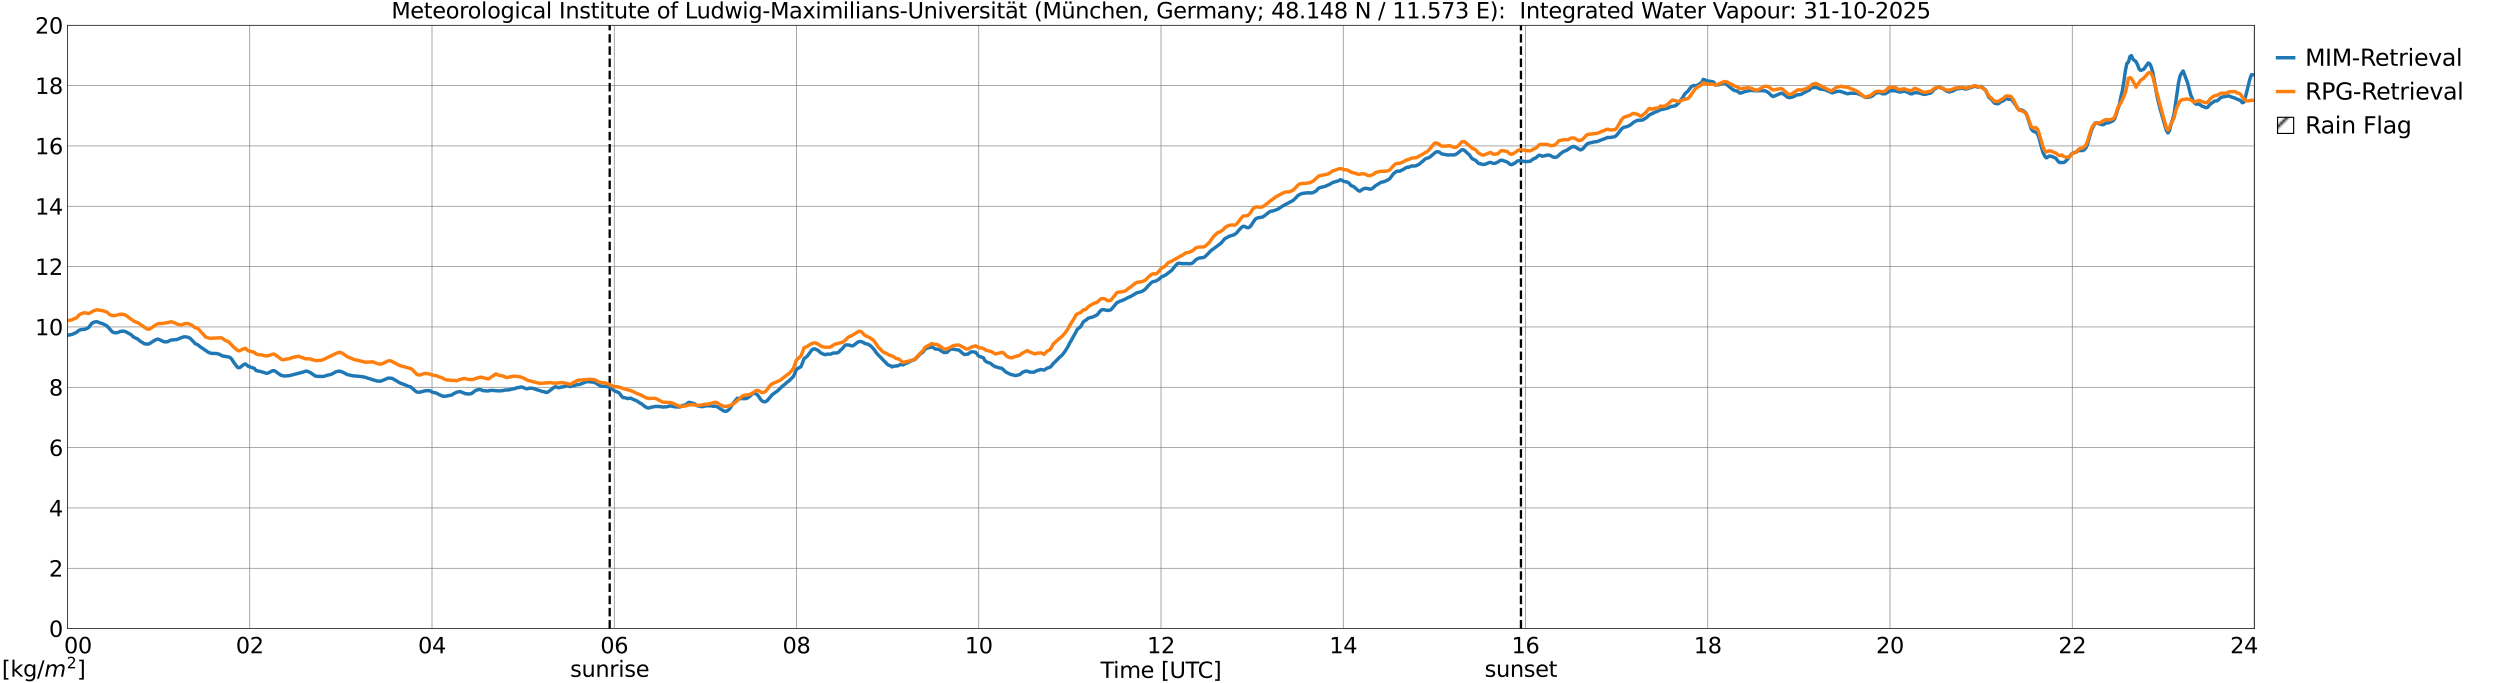 <?xml version="1.0" encoding="utf-8" standalone="no"?>
<!DOCTYPE svg PUBLIC "-//W3C//DTD SVG 1.1//EN"
  "http://www.w3.org/Graphics/SVG/1.1/DTD/svg11.dtd">
<svg xmlns:xlink="http://www.w3.org/1999/xlink" width="1085.4pt" height="296.64pt" viewBox="0 0 1085.4 296.64" xmlns="http://www.w3.org/2000/svg" version="1.1">
 <defs>
  <style type="text/css">*{stroke-linejoin: round; stroke-linecap: butt}</style>
 </defs>
 <g id="figure_1">
  <g id="patch_1">
   <path d="M 0 296.64 
L 1085.4 296.64 
L 1085.4 0 
L 0 0 
z
" style="fill: #ffffff"/>
  </g>
  <g id="axes_1">
   <g id="patch_2">
    <path d="M 29.306 272.909 
L 978.814 272.909 
L 978.814 10.976 
L 29.306 10.976 
z
" style="fill: #ffffff"/>
   </g>
   <g id="patch_3">
    <path d="M 978.814 272.909 
L 978.814 272.909 
L 978.814 10.976 
L 978.814 10.976 
z
" clip-path="url(#pfa493e9624)" style="fill: #d3d3d3; stroke: #d3d3d3; stroke-linejoin: miter"/>
   </g>
   <g id="matplotlib.axis_1">
    <g id="xtick_1">
     <g id="line2d_1">
      <path d="M 29.306 272.909 
L 29.306 10.976 
" clip-path="url(#pfa493e9624)" style="fill: none; stroke: #808080; stroke-width: 0.3; stroke-linecap: square"/>
     </g>
     <g id="line2d_2"/>
     <g id="text_1">
      <!--    00 -->
      <g transform="translate(18.733 283.627) scale(0.095 -0.095)">
       <defs>
        <path id="DejaVuSans-20" transform="scale(0.016)"/>
        <path id="DejaVuSans-30" d="M 2034 4250 
Q 1547 4250 1301 3770 
Q 1056 3291 1056 2328 
Q 1056 1369 1301 889 
Q 1547 409 2034 409 
Q 2525 409 2770 889 
Q 3016 1369 3016 2328 
Q 3016 3291 2770 3770 
Q 2525 4250 2034 4250 
z
M 2034 4750 
Q 2819 4750 3233 4129 
Q 3647 3509 3647 2328 
Q 3647 1150 3233 529 
Q 2819 -91 2034 -91 
Q 1250 -91 836 529 
Q 422 1150 422 2328 
Q 422 3509 836 4129 
Q 1250 4750 2034 4750 
z
" transform="scale(0.016)"/>
       </defs>
       <use xlink:href="#DejaVuSans-20"/>
       <use xlink:href="#DejaVuSans-20" transform="translate(31.787 0)"/>
       <use xlink:href="#DejaVuSans-20" transform="translate(63.574 0)"/>
       <use xlink:href="#DejaVuSans-30" transform="translate(95.361 0)"/>
       <use xlink:href="#DejaVuSans-30" transform="translate(158.984 0)"/>
      </g>
     </g>
    </g>
    <g id="xtick_2">
     <g id="line2d_3">
      <path d="M 108.431 272.909 
L 108.431 10.976 
" clip-path="url(#pfa493e9624)" style="fill: none; stroke: #808080; stroke-width: 0.3; stroke-linecap: square"/>
     </g>
     <g id="line2d_4"/>
     <g id="text_2">
      <!-- 02 -->
      <g transform="translate(102.387 283.627) scale(0.095 -0.095)">
       <defs>
        <path id="DejaVuSans-32" d="M 1228 531 
L 3431 531 
L 3431 0 
L 469 0 
L 469 531 
Q 828 903 1448 1529 
Q 2069 2156 2228 2338 
Q 2531 2678 2651 2914 
Q 2772 3150 2772 3378 
Q 2772 3750 2511 3984 
Q 2250 4219 1831 4219 
Q 1534 4219 1204 4116 
Q 875 4013 500 3803 
L 500 4441 
Q 881 4594 1212 4672 
Q 1544 4750 1819 4750 
Q 2544 4750 2975 4387 
Q 3406 4025 3406 3419 
Q 3406 3131 3298 2873 
Q 3191 2616 2906 2266 
Q 2828 2175 2409 1742 
Q 1991 1309 1228 531 
z
" transform="scale(0.016)"/>
       </defs>
       <use xlink:href="#DejaVuSans-30"/>
       <use xlink:href="#DejaVuSans-32" transform="translate(63.623 0)"/>
      </g>
     </g>
    </g>
    <g id="xtick_3">
     <g id="line2d_5">
      <path d="M 187.557 272.909 
L 187.557 10.976 
" clip-path="url(#pfa493e9624)" style="fill: none; stroke: #808080; stroke-width: 0.3; stroke-linecap: square"/>
     </g>
     <g id="line2d_6"/>
     <g id="text_3">
      <!-- 04 -->
      <g transform="translate(181.513 283.627) scale(0.095 -0.095)">
       <defs>
        <path id="DejaVuSans-34" d="M 2419 4116 
L 825 1625 
L 2419 1625 
L 2419 4116 
z
M 2253 4666 
L 3047 4666 
L 3047 1625 
L 3713 1625 
L 3713 1100 
L 3047 1100 
L 3047 0 
L 2419 0 
L 2419 1100 
L 313 1100 
L 313 1709 
L 2253 4666 
z
" transform="scale(0.016)"/>
       </defs>
       <use xlink:href="#DejaVuSans-30"/>
       <use xlink:href="#DejaVuSans-34" transform="translate(63.623 0)"/>
      </g>
     </g>
    </g>
    <g id="xtick_4">
     <g id="line2d_7">
      <path d="M 266.683 272.909 
L 266.683 10.976 
" clip-path="url(#pfa493e9624)" style="fill: none; stroke: #808080; stroke-width: 0.3; stroke-linecap: square"/>
     </g>
     <g id="line2d_8"/>
     <g id="text_4">
      <!-- 06 -->
      <g transform="translate(260.638 283.627) scale(0.095 -0.095)">
       <defs>
        <path id="DejaVuSans-36" d="M 2113 2584 
Q 1688 2584 1439 2293 
Q 1191 2003 1191 1497 
Q 1191 994 1439 701 
Q 1688 409 2113 409 
Q 2538 409 2786 701 
Q 3034 994 3034 1497 
Q 3034 2003 2786 2293 
Q 2538 2584 2113 2584 
z
M 3366 4563 
L 3366 3988 
Q 3128 4100 2886 4159 
Q 2644 4219 2406 4219 
Q 1781 4219 1451 3797 
Q 1122 3375 1075 2522 
Q 1259 2794 1537 2939 
Q 1816 3084 2150 3084 
Q 2853 3084 3261 2657 
Q 3669 2231 3669 1497 
Q 3669 778 3244 343 
Q 2819 -91 2113 -91 
Q 1303 -91 875 529 
Q 447 1150 447 2328 
Q 447 3434 972 4092 
Q 1497 4750 2381 4750 
Q 2619 4750 2861 4703 
Q 3103 4656 3366 4563 
z
" transform="scale(0.016)"/>
       </defs>
       <use xlink:href="#DejaVuSans-30"/>
       <use xlink:href="#DejaVuSans-36" transform="translate(63.623 0)"/>
      </g>
     </g>
    </g>
    <g id="xtick_5">
     <g id="line2d_9">
      <path d="M 345.808 272.909 
L 345.808 10.976 
" clip-path="url(#pfa493e9624)" style="fill: none; stroke: #808080; stroke-width: 0.3; stroke-linecap: square"/>
     </g>
     <g id="line2d_10"/>
     <g id="text_5">
      <!-- 08 -->
      <g transform="translate(339.764 283.627) scale(0.095 -0.095)">
       <defs>
        <path id="DejaVuSans-38" d="M 2034 2216 
Q 1584 2216 1326 1975 
Q 1069 1734 1069 1313 
Q 1069 891 1326 650 
Q 1584 409 2034 409 
Q 2484 409 2743 651 
Q 3003 894 3003 1313 
Q 3003 1734 2745 1975 
Q 2488 2216 2034 2216 
z
M 1403 2484 
Q 997 2584 770 2862 
Q 544 3141 544 3541 
Q 544 4100 942 4425 
Q 1341 4750 2034 4750 
Q 2731 4750 3128 4425 
Q 3525 4100 3525 3541 
Q 3525 3141 3298 2862 
Q 3072 2584 2669 2484 
Q 3125 2378 3379 2068 
Q 3634 1759 3634 1313 
Q 3634 634 3220 271 
Q 2806 -91 2034 -91 
Q 1263 -91 848 271 
Q 434 634 434 1313 
Q 434 1759 690 2068 
Q 947 2378 1403 2484 
z
M 1172 3481 
Q 1172 3119 1398 2916 
Q 1625 2713 2034 2713 
Q 2441 2713 2670 2916 
Q 2900 3119 2900 3481 
Q 2900 3844 2670 4047 
Q 2441 4250 2034 4250 
Q 1625 4250 1398 4047 
Q 1172 3844 1172 3481 
z
" transform="scale(0.016)"/>
       </defs>
       <use xlink:href="#DejaVuSans-30"/>
       <use xlink:href="#DejaVuSans-38" transform="translate(63.623 0)"/>
      </g>
     </g>
    </g>
    <g id="xtick_6">
     <g id="line2d_11">
      <path d="M 424.934 272.909 
L 424.934 10.976 
" clip-path="url(#pfa493e9624)" style="fill: none; stroke: #808080; stroke-width: 0.3; stroke-linecap: square"/>
     </g>
     <g id="line2d_12"/>
     <g id="text_6">
      <!-- 10 -->
      <g transform="translate(418.89 283.627) scale(0.095 -0.095)">
       <defs>
        <path id="DejaVuSans-31" d="M 794 531 
L 1825 531 
L 1825 4091 
L 703 3866 
L 703 4441 
L 1819 4666 
L 2450 4666 
L 2450 531 
L 3481 531 
L 3481 0 
L 794 0 
L 794 531 
z
" transform="scale(0.016)"/>
       </defs>
       <use xlink:href="#DejaVuSans-31"/>
       <use xlink:href="#DejaVuSans-30" transform="translate(63.623 0)"/>
      </g>
     </g>
    </g>
    <g id="xtick_7">
     <g id="line2d_13">
      <path d="M 504.06 272.909 
L 504.06 10.976 
" clip-path="url(#pfa493e9624)" style="fill: none; stroke: #808080; stroke-width: 0.3; stroke-linecap: square"/>
     </g>
     <g id="line2d_14"/>
     <g id="text_7">
      <!-- 12 -->
      <g transform="translate(498.015 283.627) scale(0.095 -0.095)">
       <use xlink:href="#DejaVuSans-31"/>
       <use xlink:href="#DejaVuSans-32" transform="translate(63.623 0)"/>
      </g>
     </g>
    </g>
    <g id="xtick_8">
     <g id="line2d_15">
      <path d="M 583.185 272.909 
L 583.185 10.976 
" clip-path="url(#pfa493e9624)" style="fill: none; stroke: #808080; stroke-width: 0.3; stroke-linecap: square"/>
     </g>
     <g id="line2d_16"/>
     <g id="text_8">
      <!-- 14 -->
      <g transform="translate(577.141 283.627) scale(0.095 -0.095)">
       <use xlink:href="#DejaVuSans-31"/>
       <use xlink:href="#DejaVuSans-34" transform="translate(63.623 0)"/>
      </g>
     </g>
    </g>
    <g id="xtick_9">
     <g id="line2d_17">
      <path d="M 662.311 272.909 
L 662.311 10.976 
" clip-path="url(#pfa493e9624)" style="fill: none; stroke: #808080; stroke-width: 0.3; stroke-linecap: square"/>
     </g>
     <g id="line2d_18"/>
     <g id="text_9">
      <!-- 16 -->
      <g transform="translate(656.267 283.627) scale(0.095 -0.095)">
       <use xlink:href="#DejaVuSans-31"/>
       <use xlink:href="#DejaVuSans-36" transform="translate(63.623 0)"/>
      </g>
     </g>
    </g>
    <g id="xtick_10">
     <g id="line2d_19">
      <path d="M 741.437 272.909 
L 741.437 10.976 
" clip-path="url(#pfa493e9624)" style="fill: none; stroke: #808080; stroke-width: 0.3; stroke-linecap: square"/>
     </g>
     <g id="line2d_20"/>
     <g id="text_10">
      <!-- 18 -->
      <g transform="translate(735.392 283.627) scale(0.095 -0.095)">
       <use xlink:href="#DejaVuSans-31"/>
       <use xlink:href="#DejaVuSans-38" transform="translate(63.623 0)"/>
      </g>
     </g>
    </g>
    <g id="xtick_11">
     <g id="line2d_21">
      <path d="M 820.562 272.909 
L 820.562 10.976 
" clip-path="url(#pfa493e9624)" style="fill: none; stroke: #808080; stroke-width: 0.3; stroke-linecap: square"/>
     </g>
     <g id="line2d_22"/>
     <g id="text_11">
      <!-- 20 -->
      <g transform="translate(814.518 283.627) scale(0.095 -0.095)">
       <use xlink:href="#DejaVuSans-32"/>
       <use xlink:href="#DejaVuSans-30" transform="translate(63.623 0)"/>
      </g>
     </g>
    </g>
    <g id="xtick_12">
     <g id="line2d_23">
      <path d="M 899.688 272.909 
L 899.688 10.976 
" clip-path="url(#pfa493e9624)" style="fill: none; stroke: #808080; stroke-width: 0.3; stroke-linecap: square"/>
     </g>
     <g id="line2d_24"/>
     <g id="text_12">
      <!-- 22 -->
      <g transform="translate(893.644 283.627) scale(0.095 -0.095)">
       <use xlink:href="#DejaVuSans-32"/>
       <use xlink:href="#DejaVuSans-32" transform="translate(63.623 0)"/>
      </g>
     </g>
    </g>
    <g id="xtick_13">
     <g id="line2d_25">
      <path d="M 978.814 272.909 
L 978.814 10.976 
" clip-path="url(#pfa493e9624)" style="fill: none; stroke: #808080; stroke-width: 0.3; stroke-linecap: square"/>
     </g>
     <g id="line2d_26"/>
     <g id="text_13">
      <!-- 24    -->
      <g transform="translate(968.241 283.627) scale(0.095 -0.095)">
       <use xlink:href="#DejaVuSans-32"/>
       <use xlink:href="#DejaVuSans-34" transform="translate(63.623 0)"/>
       <use xlink:href="#DejaVuSans-20" transform="translate(127.246 0)"/>
       <use xlink:href="#DejaVuSans-20" transform="translate(159.033 0)"/>
       <use xlink:href="#DejaVuSans-20" transform="translate(190.82 0)"/>
      </g>
     </g>
    </g>
    <g id="text_14">
     <!-- Time [UTC] -->
     <g transform="translate(477.806 294.322) scale(0.095 -0.095)">
      <defs>
       <path id="DejaVuSans-54" d="M -19 4666 
L 3928 4666 
L 3928 4134 
L 2272 4134 
L 2272 0 
L 1638 0 
L 1638 4134 
L -19 4134 
L -19 4666 
z
" transform="scale(0.016)"/>
       <path id="DejaVuSans-69" d="M 603 3500 
L 1178 3500 
L 1178 0 
L 603 0 
L 603 3500 
z
M 603 4863 
L 1178 4863 
L 1178 4134 
L 603 4134 
L 603 4863 
z
" transform="scale(0.016)"/>
       <path id="DejaVuSans-6d" d="M 3328 2828 
Q 3544 3216 3844 3400 
Q 4144 3584 4550 3584 
Q 5097 3584 5394 3201 
Q 5691 2819 5691 2113 
L 5691 0 
L 5113 0 
L 5113 2094 
Q 5113 2597 4934 2840 
Q 4756 3084 4391 3084 
Q 3944 3084 3684 2787 
Q 3425 2491 3425 1978 
L 3425 0 
L 2847 0 
L 2847 2094 
Q 2847 2600 2669 2842 
Q 2491 3084 2119 3084 
Q 1678 3084 1418 2786 
Q 1159 2488 1159 1978 
L 1159 0 
L 581 0 
L 581 3500 
L 1159 3500 
L 1159 2956 
Q 1356 3278 1631 3431 
Q 1906 3584 2284 3584 
Q 2666 3584 2933 3390 
Q 3200 3197 3328 2828 
z
" transform="scale(0.016)"/>
       <path id="DejaVuSans-65" d="M 3597 1894 
L 3597 1613 
L 953 1613 
Q 991 1019 1311 708 
Q 1631 397 2203 397 
Q 2534 397 2845 478 
Q 3156 559 3463 722 
L 3463 178 
Q 3153 47 2828 -22 
Q 2503 -91 2169 -91 
Q 1331 -91 842 396 
Q 353 884 353 1716 
Q 353 2575 817 3079 
Q 1281 3584 2069 3584 
Q 2775 3584 3186 3129 
Q 3597 2675 3597 1894 
z
M 3022 2063 
Q 3016 2534 2758 2815 
Q 2500 3097 2075 3097 
Q 1594 3097 1305 2825 
Q 1016 2553 972 2059 
L 3022 2063 
z
" transform="scale(0.016)"/>
       <path id="DejaVuSans-5b" d="M 550 4863 
L 1875 4863 
L 1875 4416 
L 1125 4416 
L 1125 -397 
L 1875 -397 
L 1875 -844 
L 550 -844 
L 550 4863 
z
" transform="scale(0.016)"/>
       <path id="DejaVuSans-55" d="M 556 4666 
L 1191 4666 
L 1191 1831 
Q 1191 1081 1462 751 
Q 1734 422 2344 422 
Q 2950 422 3222 751 
Q 3494 1081 3494 1831 
L 3494 4666 
L 4128 4666 
L 4128 1753 
Q 4128 841 3676 375 
Q 3225 -91 2344 -91 
Q 1459 -91 1007 375 
Q 556 841 556 1753 
L 556 4666 
z
" transform="scale(0.016)"/>
       <path id="DejaVuSans-43" d="M 4122 4306 
L 4122 3641 
Q 3803 3938 3442 4084 
Q 3081 4231 2675 4231 
Q 1875 4231 1450 3742 
Q 1025 3253 1025 2328 
Q 1025 1406 1450 917 
Q 1875 428 2675 428 
Q 3081 428 3442 575 
Q 3803 722 4122 1019 
L 4122 359 
Q 3791 134 3420 21 
Q 3050 -91 2638 -91 
Q 1578 -91 968 557 
Q 359 1206 359 2328 
Q 359 3453 968 4101 
Q 1578 4750 2638 4750 
Q 3056 4750 3426 4639 
Q 3797 4528 4122 4306 
z
" transform="scale(0.016)"/>
       <path id="DejaVuSans-5d" d="M 1947 4863 
L 1947 -844 
L 622 -844 
L 622 -397 
L 1369 -397 
L 1369 4416 
L 622 4416 
L 622 4863 
L 1947 4863 
z
" transform="scale(0.016)"/>
      </defs>
      <use xlink:href="#DejaVuSans-54"/>
      <use xlink:href="#DejaVuSans-69" transform="translate(57.959 0)"/>
      <use xlink:href="#DejaVuSans-6d" transform="translate(85.742 0)"/>
      <use xlink:href="#DejaVuSans-65" transform="translate(183.154 0)"/>
      <use xlink:href="#DejaVuSans-20" transform="translate(244.678 0)"/>
      <use xlink:href="#DejaVuSans-5b" transform="translate(276.465 0)"/>
      <use xlink:href="#DejaVuSans-55" transform="translate(315.479 0)"/>
      <use xlink:href="#DejaVuSans-54" transform="translate(388.672 0)"/>
      <use xlink:href="#DejaVuSans-43" transform="translate(443.881 0)"/>
      <use xlink:href="#DejaVuSans-5d" transform="translate(513.705 0)"/>
     </g>
    </g>
   </g>
   <g id="matplotlib.axis_2">
    <g id="ytick_1">
     <g id="line2d_27">
      <path d="M 29.306 272.909 
L 978.814 272.909 
" clip-path="url(#pfa493e9624)" style="fill: none; stroke: #808080; stroke-width: 0.3; stroke-linecap: square"/>
     </g>
     <g id="line2d_28"/>
     <g id="text_15">
      <!-- 0 -->
      <g transform="translate(21.261 276.518) scale(0.095 -0.095)">
       <use xlink:href="#DejaVuSans-30"/>
      </g>
     </g>
    </g>
    <g id="ytick_2">
     <g id="line2d_29">
      <path d="M 29.306 246.715 
L 978.814 246.715 
" clip-path="url(#pfa493e9624)" style="fill: none; stroke: #808080; stroke-width: 0.3; stroke-linecap: square"/>
     </g>
     <g id="line2d_30"/>
     <g id="text_16">
      <!-- 2 -->
      <g transform="translate(21.261 250.325) scale(0.095 -0.095)">
       <use xlink:href="#DejaVuSans-32"/>
      </g>
     </g>
    </g>
    <g id="ytick_3">
     <g id="line2d_31">
      <path d="M 29.306 220.522 
L 978.814 220.522 
" clip-path="url(#pfa493e9624)" style="fill: none; stroke: #808080; stroke-width: 0.3; stroke-linecap: square"/>
     </g>
     <g id="line2d_32"/>
     <g id="text_17">
      <!-- 4 -->
      <g transform="translate(21.261 224.131) scale(0.095 -0.095)">
       <use xlink:href="#DejaVuSans-34"/>
      </g>
     </g>
    </g>
    <g id="ytick_4">
     <g id="line2d_33">
      <path d="M 29.306 194.329 
L 978.814 194.329 
" clip-path="url(#pfa493e9624)" style="fill: none; stroke: #808080; stroke-width: 0.3; stroke-linecap: square"/>
     </g>
     <g id="line2d_34"/>
     <g id="text_18">
      <!-- 6 -->
      <g transform="translate(21.261 197.938) scale(0.095 -0.095)">
       <use xlink:href="#DejaVuSans-36"/>
      </g>
     </g>
    </g>
    <g id="ytick_5">
     <g id="line2d_35">
      <path d="M 29.306 168.136 
L 978.814 168.136 
" clip-path="url(#pfa493e9624)" style="fill: none; stroke: #808080; stroke-width: 0.3; stroke-linecap: square"/>
     </g>
     <g id="line2d_36"/>
     <g id="text_19">
      <!-- 8 -->
      <g transform="translate(21.261 171.745) scale(0.095 -0.095)">
       <use xlink:href="#DejaVuSans-38"/>
      </g>
     </g>
    </g>
    <g id="ytick_6">
     <g id="line2d_37">
      <path d="M 29.306 141.942 
L 978.814 141.942 
" clip-path="url(#pfa493e9624)" style="fill: none; stroke: #808080; stroke-width: 0.3; stroke-linecap: square"/>
     </g>
     <g id="line2d_38"/>
     <g id="text_20">
      <!-- 10 -->
      <g transform="translate(15.217 145.551) scale(0.095 -0.095)">
       <use xlink:href="#DejaVuSans-31"/>
       <use xlink:href="#DejaVuSans-30" transform="translate(63.623 0)"/>
      </g>
     </g>
    </g>
    <g id="ytick_7">
     <g id="line2d_39">
      <path d="M 29.306 115.749 
L 978.814 115.749 
" clip-path="url(#pfa493e9624)" style="fill: none; stroke: #808080; stroke-width: 0.3; stroke-linecap: square"/>
     </g>
     <g id="line2d_40"/>
     <g id="text_21">
      <!-- 12 -->
      <g transform="translate(15.217 119.358) scale(0.095 -0.095)">
       <use xlink:href="#DejaVuSans-31"/>
       <use xlink:href="#DejaVuSans-32" transform="translate(63.623 0)"/>
      </g>
     </g>
    </g>
    <g id="ytick_8">
     <g id="line2d_41">
      <path d="M 29.306 89.556 
L 978.814 89.556 
" clip-path="url(#pfa493e9624)" style="fill: none; stroke: #808080; stroke-width: 0.3; stroke-linecap: square"/>
     </g>
     <g id="line2d_42"/>
     <g id="text_22">
      <!-- 14 -->
      <g transform="translate(15.217 93.165) scale(0.095 -0.095)">
       <use xlink:href="#DejaVuSans-31"/>
       <use xlink:href="#DejaVuSans-34" transform="translate(63.623 0)"/>
      </g>
     </g>
    </g>
    <g id="ytick_9">
     <g id="line2d_43">
      <path d="M 29.306 63.362 
L 978.814 63.362 
" clip-path="url(#pfa493e9624)" style="fill: none; stroke: #808080; stroke-width: 0.3; stroke-linecap: square"/>
     </g>
     <g id="line2d_44"/>
     <g id="text_23">
      <!-- 16 -->
      <g transform="translate(15.217 66.972) scale(0.095 -0.095)">
       <use xlink:href="#DejaVuSans-31"/>
       <use xlink:href="#DejaVuSans-36" transform="translate(63.623 0)"/>
      </g>
     </g>
    </g>
    <g id="ytick_10">
     <g id="line2d_45">
      <path d="M 29.306 37.169 
L 978.814 37.169 
" clip-path="url(#pfa493e9624)" style="fill: none; stroke: #808080; stroke-width: 0.3; stroke-linecap: square"/>
     </g>
     <g id="line2d_46"/>
     <g id="text_24">
      <!-- 18 -->
      <g transform="translate(15.217 40.778) scale(0.095 -0.095)">
       <use xlink:href="#DejaVuSans-31"/>
       <use xlink:href="#DejaVuSans-38" transform="translate(63.623 0)"/>
      </g>
     </g>
    </g>
    <g id="ytick_11">
     <g id="line2d_47">
      <path d="M 29.306 10.976 
L 978.814 10.976 
" clip-path="url(#pfa493e9624)" style="fill: none; stroke: #808080; stroke-width: 0.3; stroke-linecap: square"/>
     </g>
     <g id="line2d_48"/>
     <g id="text_25">
      <!-- 20 -->
      <g transform="translate(15.217 14.585) scale(0.095 -0.095)">
       <use xlink:href="#DejaVuSans-32"/>
       <use xlink:href="#DejaVuSans-30" transform="translate(63.623 0)"/>
      </g>
     </g>
    </g>
   </g>
   <g id="line2d_49">
    <path d="M 264.705 272.909 
L 264.705 10.976 
" clip-path="url(#pfa493e9624)" style="fill: none; stroke-dasharray: 3.7,1.6; stroke-dashoffset: 0; stroke: #000000"/>
   </g>
   <g id="line2d_50">
    <path d="M 660.333 272.909 
L 660.333 10.976 
" clip-path="url(#pfa493e9624)" style="fill: none; stroke-dasharray: 3.7,1.6; stroke-dashoffset: 0; stroke: #000000"/>
   </g>
   <g id="line2d_51">
    <path d="M 29.306 145.576 
L 31.284 145.187 
L 33.262 144.273 
L 33.921 143.692 
L 34.581 143.282 
L 35.9 142.974 
L 36.559 143.042 
L 37.878 142.551 
L 38.537 142.13 
L 39.856 140.359 
L 41.175 139.757 
L 41.834 139.672 
L 42.493 139.783 
L 43.153 140.108 
L 44.472 140.503 
L 45.131 140.797 
L 46.45 141.535 
L 48.428 143.731 
L 49.087 144.296 
L 50.406 144.517 
L 51.065 144.379 
L 52.384 143.854 
L 53.703 143.795 
L 54.362 143.906 
L 57 145.345 
L 57.659 146.042 
L 58.319 146.532 
L 59.637 147.08 
L 60.956 148.232 
L 61.615 148.54 
L 62.275 149.019 
L 62.934 149.31 
L 64.253 149.402 
L 64.912 149.189 
L 66.89 147.901 
L 68.209 147.254 
L 68.869 147.287 
L 70.847 148.226 
L 71.506 148.446 
L 72.825 148.341 
L 74.144 147.63 
L 76.781 147.42 
L 78.1 146.865 
L 79.419 146.338 
L 80.078 146.231 
L 81.397 146.353 
L 82.056 146.596 
L 82.716 147.047 
L 84.034 148.379 
L 84.694 149.155 
L 86.013 149.776 
L 86.672 150.374 
L 90.628 153.07 
L 91.947 153.436 
L 93.925 153.478 
L 95.244 153.797 
L 96.563 154.537 
L 99.2 154.965 
L 99.86 155.187 
L 100.519 155.824 
L 101.838 157.841 
L 103.156 159.524 
L 103.816 159.676 
L 104.475 159.36 
L 105.794 158.251 
L 106.453 158.01 
L 107.113 158.435 
L 107.772 159.039 
L 110.41 159.918 
L 111.069 160.799 
L 112.388 161.177 
L 113.047 161.247 
L 115.685 162.068 
L 116.344 161.985 
L 118.322 160.968 
L 118.982 160.912 
L 119.641 161.261 
L 121.619 162.706 
L 122.278 163.04 
L 123.597 163.259 
L 125.575 163.1 
L 128.872 162.258 
L 131.51 161.562 
L 132.829 161.116 
L 133.488 161.181 
L 134.807 161.819 
L 136.785 163.175 
L 137.444 163.363 
L 140.082 163.464 
L 140.741 163.361 
L 142.06 162.93 
L 143.379 162.627 
L 144.038 162.428 
L 145.357 161.691 
L 146.016 161.328 
L 147.335 161.13 
L 147.994 161.265 
L 149.313 161.833 
L 150.632 162.564 
L 152.61 163.031 
L 153.269 163.187 
L 154.588 163.26 
L 155.907 163.395 
L 157.226 163.55 
L 158.544 163.781 
L 159.863 164.258 
L 160.523 164.417 
L 161.841 164.881 
L 163.819 165.43 
L 165.138 165.527 
L 167.116 164.764 
L 168.435 164.167 
L 169.754 164.198 
L 170.413 164.336 
L 171.732 165.13 
L 173.051 165.896 
L 173.71 166.283 
L 176.348 167.288 
L 177.007 167.621 
L 178.326 168.014 
L 179.645 169.143 
L 180.304 169.762 
L 180.963 170.179 
L 181.623 170.317 
L 182.282 170.259 
L 184.92 169.581 
L 185.579 169.661 
L 186.238 169.573 
L 186.898 169.748 
L 187.557 170.215 
L 189.535 170.694 
L 190.195 171.099 
L 192.173 172.012 
L 193.492 172.018 
L 196.129 171.493 
L 196.788 171.027 
L 198.107 170.354 
L 199.426 170.027 
L 200.085 170.079 
L 200.745 170.43 
L 201.404 170.623 
L 202.063 170.94 
L 202.723 170.93 
L 203.382 171.081 
L 204.701 170.876 
L 206.679 169.379 
L 207.339 169.273 
L 207.998 169.032 
L 208.657 169.177 
L 209.976 169.674 
L 210.635 169.613 
L 211.295 169.758 
L 211.954 169.745 
L 212.614 169.532 
L 213.932 169.498 
L 216.57 169.729 
L 218.548 169.544 
L 219.207 169.339 
L 220.526 169.321 
L 223.823 168.635 
L 224.482 168.297 
L 225.142 168.26 
L 226.461 167.981 
L 228.439 168.766 
L 229.098 168.777 
L 229.757 168.537 
L 231.076 168.546 
L 235.692 170.023 
L 236.351 170.088 
L 237.011 170.359 
L 237.67 170.371 
L 240.308 168.356 
L 240.967 167.925 
L 241.626 168.022 
L 242.286 168.313 
L 242.945 168.238 
L 244.264 167.919 
L 244.923 167.928 
L 246.242 167.397 
L 247.561 167.85 
L 248.22 167.577 
L 249.539 167.363 
L 250.198 167.086 
L 250.858 166.939 
L 251.517 166.964 
L 254.814 165.66 
L 257.451 165.898 
L 258.111 166.015 
L 260.748 167.583 
L 261.408 167.717 
L 262.726 167.699 
L 263.386 167.863 
L 264.045 167.91 
L 265.364 168.49 
L 266.683 169.674 
L 268.661 170.442 
L 269.32 171.218 
L 269.98 172.177 
L 270.639 172.654 
L 271.298 172.673 
L 272.617 173.066 
L 273.277 172.897 
L 273.936 172.882 
L 274.595 173.264 
L 276.573 174.088 
L 277.892 175.013 
L 278.552 175.326 
L 279.87 176.409 
L 280.53 176.83 
L 281.189 177.084 
L 281.849 177.133 
L 282.508 176.845 
L 284.486 176.483 
L 285.805 176.467 
L 287.124 176.575 
L 287.783 176.761 
L 288.442 176.619 
L 289.102 176.687 
L 291.08 176.197 
L 292.399 176.507 
L 293.058 176.648 
L 295.036 176.719 
L 296.355 176.062 
L 297.674 175.731 
L 298.992 174.709 
L 299.652 174.761 
L 301.63 175.368 
L 302.289 175.899 
L 302.949 176.26 
L 303.608 176.331 
L 304.267 176.539 
L 305.586 176.477 
L 306.246 176.149 
L 306.905 176.222 
L 307.564 176.153 
L 308.224 176.249 
L 308.883 176.124 
L 309.543 176.426 
L 310.202 176.305 
L 310.861 176.424 
L 311.521 176.673 
L 314.158 178.418 
L 314.818 178.568 
L 315.477 178.5 
L 316.136 178.071 
L 316.796 177.475 
L 318.114 175.365 
L 320.093 172.903 
L 321.411 173.097 
L 322.071 172.992 
L 322.73 173.092 
L 324.049 173.017 
L 324.708 172.698 
L 326.027 171.67 
L 326.686 170.92 
L 327.346 170.742 
L 328.005 170.855 
L 328.665 171.266 
L 329.324 172.014 
L 329.983 173.085 
L 330.643 173.878 
L 331.302 174.309 
L 331.961 174.477 
L 332.621 174.292 
L 333.28 173.72 
L 335.258 171.368 
L 337.236 169.94 
L 337.896 169.425 
L 339.874 167.47 
L 340.533 167.031 
L 341.852 165.839 
L 342.512 165.399 
L 344.49 163.419 
L 345.808 160.359 
L 347.787 159.153 
L 349.105 155.707 
L 350.424 154.704 
L 352.402 152.037 
L 353.062 151.506 
L 353.721 151.476 
L 355.04 152.047 
L 356.359 153.221 
L 357.677 153.828 
L 358.337 154.024 
L 358.996 153.728 
L 360.315 153.777 
L 360.974 153.65 
L 361.634 153.298 
L 363.612 153.191 
L 364.271 152.76 
L 364.93 152.017 
L 365.59 151.5 
L 366.909 149.89 
L 367.568 149.724 
L 368.887 149.852 
L 369.546 150.133 
L 370.206 150.182 
L 371.524 149.277 
L 372.184 148.707 
L 372.843 148.343 
L 373.502 148.263 
L 374.162 148.399 
L 374.821 148.658 
L 375.481 149.157 
L 376.799 149.401 
L 378.118 150.254 
L 379.437 151.701 
L 380.756 153.533 
L 385.371 158.277 
L 386.031 158.633 
L 386.69 158.84 
L 387.349 159.303 
L 388.009 158.942 
L 388.668 158.954 
L 389.987 158.762 
L 390.646 158.394 
L 391.306 158.156 
L 391.965 158.47 
L 393.284 157.721 
L 393.943 157.541 
L 395.262 156.798 
L 397.24 156.076 
L 399.878 153.317 
L 400.537 153.081 
L 401.856 151.356 
L 403.175 150.904 
L 403.834 150.91 
L 404.493 150.428 
L 405.812 151.393 
L 406.471 151.573 
L 407.131 151.579 
L 407.79 151.781 
L 409.768 153.059 
L 411.087 153.012 
L 412.406 151.851 
L 413.065 151.486 
L 416.362 151.989 
L 418.34 153.75 
L 419 153.949 
L 419.659 153.747 
L 420.318 153.733 
L 420.978 153.171 
L 421.637 152.779 
L 422.297 152.731 
L 423.615 152.965 
L 424.934 154.645 
L 426.912 155.304 
L 427.572 156.47 
L 428.231 157.102 
L 430.209 157.827 
L 430.869 158.469 
L 432.187 159.256 
L 432.847 159.382 
L 433.506 159.636 
L 434.825 159.879 
L 435.484 160.36 
L 436.144 161.063 
L 436.803 161.577 
L 438.781 162.554 
L 440.759 163.028 
L 441.419 162.96 
L 442.737 162.632 
L 444.056 161.571 
L 445.375 161.106 
L 446.034 161.105 
L 446.694 161.424 
L 447.353 161.567 
L 448.672 161.609 
L 449.331 161.413 
L 449.991 160.988 
L 451.309 160.591 
L 451.969 160.426 
L 453.287 160.689 
L 454.606 159.833 
L 455.925 159.436 
L 456.584 158.792 
L 457.244 157.859 
L 457.903 157.291 
L 459.881 155.252 
L 461.2 154.119 
L 462.519 152.33 
L 463.838 150.205 
L 464.497 148.753 
L 465.156 147.726 
L 467.794 142.919 
L 469.113 141.873 
L 470.431 139.635 
L 471.75 138.794 
L 472.409 138.17 
L 473.728 137.771 
L 474.388 137.66 
L 476.366 136.705 
L 477.685 134.985 
L 478.344 134.504 
L 479.003 134.412 
L 480.981 134.809 
L 482.3 134.508 
L 484.938 131.416 
L 486.256 130.794 
L 487.575 130.304 
L 488.894 129.649 
L 490.213 128.961 
L 490.872 128.746 
L 492.191 127.958 
L 493.51 127.148 
L 495.488 126.634 
L 496.807 125.899 
L 497.466 125.305 
L 498.785 123.798 
L 500.103 122.506 
L 500.763 122.224 
L 501.422 122.131 
L 502.082 121.906 
L 503.4 121.07 
L 504.06 120.324 
L 506.038 119.43 
L 508.675 117.37 
L 510.654 115 
L 511.313 114.384 
L 511.972 114.27 
L 513.291 114.491 
L 515.269 114.434 
L 515.929 114.543 
L 517.247 114.421 
L 517.907 114.091 
L 519.226 112.717 
L 520.544 112.04 
L 522.522 111.803 
L 523.182 111.431 
L 525.819 108.765 
L 529.776 105.854 
L 530.435 105.232 
L 531.754 103.638 
L 533.732 102.549 
L 535.71 101.971 
L 536.369 101.55 
L 537.029 100.96 
L 538.348 99.422 
L 539.007 98.747 
L 539.666 98.279 
L 540.326 98.272 
L 540.985 98.666 
L 541.644 98.887 
L 542.304 98.767 
L 542.963 98.181 
L 544.941 95.221 
L 545.601 94.732 
L 546.919 94.434 
L 548.238 94.212 
L 549.557 93.253 
L 550.876 92.174 
L 551.535 91.769 
L 552.854 91.531 
L 554.832 90.808 
L 556.81 89.481 
L 561.426 87.002 
L 562.745 85.737 
L 563.404 85.021 
L 564.063 84.541 
L 565.382 83.982 
L 568.02 83.662 
L 568.679 83.811 
L 569.998 83.664 
L 571.317 82.968 
L 572.635 81.571 
L 575.273 80.915 
L 577.251 80.051 
L 578.57 79.252 
L 581.207 78.468 
L 581.867 78.031 
L 582.526 78.214 
L 583.185 78.672 
L 585.164 79.14 
L 585.823 79.641 
L 586.482 80.523 
L 587.801 81.051 
L 589.779 82.818 
L 590.439 82.985 
L 591.757 82.054 
L 592.417 81.828 
L 593.076 81.742 
L 595.054 82.169 
L 595.714 81.839 
L 596.373 81.383 
L 597.032 80.751 
L 599.67 79.105 
L 600.989 78.869 
L 602.967 77.885 
L 603.626 77.289 
L 604.945 75.461 
L 606.264 74.435 
L 606.923 74.299 
L 607.582 74.361 
L 608.901 73.736 
L 610.879 72.57 
L 611.539 72.631 
L 612.858 72.058 
L 614.176 72.078 
L 614.836 71.952 
L 616.154 71.279 
L 617.473 70.159 
L 618.792 69.013 
L 619.451 68.668 
L 620.111 68.555 
L 620.77 68.184 
L 623.408 66.002 
L 624.067 65.864 
L 624.726 65.992 
L 626.045 66.851 
L 628.683 67.327 
L 629.342 67.235 
L 631.32 67.279 
L 631.98 67.04 
L 632.639 66.671 
L 634.617 65.041 
L 635.276 65.004 
L 635.936 65.41 
L 637.255 66.669 
L 637.914 67.177 
L 638.573 68.199 
L 639.233 68.953 
L 640.552 69.554 
L 641.87 70.905 
L 643.848 71.404 
L 644.508 71.361 
L 645.167 71.163 
L 646.486 70.593 
L 647.145 70.512 
L 648.464 70.968 
L 649.123 70.911 
L 650.442 70.291 
L 651.102 69.829 
L 651.761 69.54 
L 652.42 69.653 
L 654.399 70.359 
L 655.717 71.418 
L 656.377 71.503 
L 657.695 70.787 
L 659.014 69.798 
L 659.674 69.768 
L 662.311 70.18 
L 664.289 70.059 
L 665.608 69.062 
L 666.927 68.484 
L 667.586 67.792 
L 668.246 67.371 
L 668.905 67.522 
L 669.564 67.842 
L 670.883 67.588 
L 671.542 67.353 
L 672.861 67.359 
L 674.18 68.145 
L 674.839 68.328 
L 675.499 68.273 
L 676.158 68.025 
L 677.477 66.753 
L 678.796 65.792 
L 680.114 65.299 
L 681.433 64.412 
L 682.752 63.645 
L 683.411 63.575 
L 686.049 65.065 
L 686.708 64.948 
L 687.368 64.427 
L 688.686 62.851 
L 689.346 62.3 
L 690.664 61.949 
L 691.324 61.847 
L 691.983 61.623 
L 693.302 61.49 
L 697.258 59.993 
L 697.918 59.679 
L 699.236 59.689 
L 699.896 59.52 
L 700.555 59.469 
L 701.215 59.247 
L 701.874 58.698 
L 703.193 57.046 
L 703.852 56.159 
L 704.511 55.56 
L 705.171 55.225 
L 706.49 54.941 
L 707.808 54.284 
L 709.127 53.21 
L 709.786 52.743 
L 711.105 52.221 
L 713.083 52.16 
L 715.062 50.922 
L 715.721 50.188 
L 716.38 49.739 
L 717.699 49.138 
L 718.358 48.749 
L 719.677 48.299 
L 720.337 47.892 
L 720.996 47.639 
L 722.315 47.392 
L 724.293 46.858 
L 725.612 46.192 
L 726.93 46.045 
L 727.59 45.812 
L 728.909 44.608 
L 730.227 42.795 
L 731.546 40.706 
L 732.865 39.533 
L 734.184 37.769 
L 734.843 37.28 
L 735.502 37.115 
L 736.162 37.321 
L 736.821 37.087 
L 738.799 35.788 
L 739.459 34.484 
L 740.118 34.64 
L 740.777 35.054 
L 743.415 35.45 
L 744.074 35.702 
L 744.734 36.886 
L 746.052 36.811 
L 746.712 36.656 
L 747.371 36.343 
L 748.69 36.005 
L 749.349 36.405 
L 751.987 38.636 
L 752.646 39.065 
L 753.306 39.35 
L 753.965 39.487 
L 754.624 39.829 
L 755.284 40.416 
L 755.943 40.345 
L 757.262 39.866 
L 759.899 39.248 
L 761.878 39.373 
L 763.196 39.445 
L 763.856 39.342 
L 766.493 39.459 
L 767.812 40.222 
L 769.131 41.538 
L 769.79 41.925 
L 773.087 40.559 
L 773.746 40.486 
L 775.065 41.377 
L 775.725 41.941 
L 776.384 42.331 
L 777.043 42.383 
L 778.362 42.083 
L 780.34 41.13 
L 781 41.152 
L 781.659 41.036 
L 782.318 40.785 
L 784.296 39.667 
L 785.615 39.054 
L 786.275 38.355 
L 786.934 38.028 
L 787.593 38.027 
L 788.253 37.912 
L 788.912 38.038 
L 790.231 38.709 
L 790.89 38.702 
L 792.209 38.937 
L 795.506 40.328 
L 797.484 39.698 
L 798.803 39.621 
L 802.1 40.719 
L 803.419 40.455 
L 806.056 40.517 
L 808.034 41.253 
L 810.012 42.334 
L 810.672 42.296 
L 811.99 42.045 
L 812.65 41.806 
L 813.309 41.396 
L 813.969 40.711 
L 814.628 40.4 
L 815.287 40.222 
L 815.947 40.189 
L 816.606 40.396 
L 817.265 40.724 
L 818.584 40.695 
L 820.562 39.388 
L 823.2 39.423 
L 823.859 39.775 
L 825.178 39.948 
L 826.497 39.608 
L 827.156 39.678 
L 828.475 40.168 
L 829.134 40.561 
L 829.794 40.774 
L 830.453 40.589 
L 831.112 40.263 
L 832.431 40.237 
L 833.75 40.517 
L 835.069 40.942 
L 835.728 40.964 
L 838.366 40.355 
L 839.684 38.836 
L 841.663 37.718 
L 843.641 38.531 
L 844.959 39.474 
L 846.278 39.926 
L 847.597 39.57 
L 848.256 39.314 
L 848.916 38.827 
L 849.575 38.608 
L 852.213 38.318 
L 852.872 38.599 
L 853.531 38.674 
L 856.169 37.884 
L 856.828 37.56 
L 857.488 37.475 
L 858.806 37.841 
L 859.466 37.579 
L 860.125 37.57 
L 861.444 38.588 
L 862.103 39.166 
L 863.422 42.167 
L 864.741 43.319 
L 865.4 44.186 
L 866.06 44.858 
L 867.378 45.046 
L 868.038 44.765 
L 868.697 44.125 
L 869.357 43.944 
L 870.016 43.566 
L 870.675 43.005 
L 871.335 42.815 
L 871.994 43.117 
L 872.653 43.032 
L 873.313 43.155 
L 875.291 45.854 
L 875.95 46.97 
L 876.61 47.638 
L 877.929 47.821 
L 878.588 48.187 
L 879.247 48.75 
L 879.907 49.785 
L 881.885 55.94 
L 882.544 56.813 
L 883.204 57.215 
L 883.863 57.247 
L 884.522 58.003 
L 885.182 59.575 
L 886.5 64.583 
L 887.16 66.613 
L 887.819 67.898 
L 888.479 68.529 
L 889.797 67.731 
L 891.116 68.004 
L 891.775 68.393 
L 892.435 68.61 
L 893.754 70.235 
L 894.413 70.632 
L 895.072 70.518 
L 895.732 70.582 
L 896.391 70.374 
L 897.71 69.083 
L 899.029 67.231 
L 899.688 66.582 
L 901.666 65.926 
L 902.326 65.337 
L 904.304 65.375 
L 904.963 64.947 
L 905.622 64.207 
L 906.282 62.682 
L 907.601 57.955 
L 908.26 56.02 
L 909.579 53.442 
L 910.238 53.347 
L 910.898 53.546 
L 911.557 53.866 
L 912.216 53.898 
L 912.876 54.191 
L 913.535 53.952 
L 914.194 53.521 
L 914.854 53.317 
L 915.513 53.306 
L 917.491 52.392 
L 918.151 51.446 
L 918.81 49.594 
L 919.469 47.329 
L 920.129 45.643 
L 920.788 42.142 
L 921.448 39.359 
L 922.107 35.354 
L 922.766 30.632 
L 923.426 27.516 
L 924.085 26.944 
L 924.745 24.527 
L 925.404 24.172 
L 926.063 25.712 
L 927.382 26.788 
L 928.041 28.086 
L 928.701 29.94 
L 929.36 30.542 
L 930.679 30.133 
L 931.998 28.266 
L 932.657 27.357 
L 933.316 27.698 
L 933.976 29.032 
L 934.635 31.29 
L 936.613 42.319 
L 937.932 47.679 
L 940.57 56.712 
L 941.229 57.717 
L 941.888 56.689 
L 942.548 54.201 
L 943.867 49.697 
L 945.845 35.836 
L 946.504 32.948 
L 947.163 31.706 
L 947.823 30.804 
L 949.142 34.307 
L 949.801 36.118 
L 951.12 41.208 
L 952.438 44.269 
L 953.098 44.998 
L 953.757 45.266 
L 954.417 45.075 
L 955.076 45.391 
L 955.735 45.922 
L 957.714 46.747 
L 958.373 46.641 
L 959.692 45.145 
L 961.67 43.815 
L 962.329 43.844 
L 962.989 43.468 
L 964.307 42.248 
L 965.626 41.98 
L 967.604 41.607 
L 968.923 42.175 
L 970.242 42.543 
L 971.561 43.207 
L 972.22 43.351 
L 972.879 43.805 
L 973.539 44.606 
L 974.198 44.352 
L 974.857 42.238 
L 976.836 34.192 
L 977.495 32.438 
L 978.154 32.48 
L 978.154 32.48 
" clip-path="url(#pfa493e9624)" style="fill: none; stroke: #1f77b4; stroke-width: 1.5; stroke-linecap: square"/>
   </g>
   <g id="line2d_52">
    <path d="M 29.306 139.232 
L 31.284 138.838 
L 31.943 138.479 
L 33.262 137.988 
L 33.921 137.189 
L 34.581 136.588 
L 35.24 136.2 
L 36.559 135.795 
L 37.218 135.861 
L 37.878 136.041 
L 38.537 136.104 
L 39.856 135.427 
L 40.515 135.008 
L 41.834 134.542 
L 42.493 134.524 
L 43.812 134.768 
L 44.472 134.85 
L 46.45 135.51 
L 47.768 136.668 
L 49.087 137.062 
L 49.747 137.056 
L 51.065 136.711 
L 52.384 136.39 
L 53.703 136.529 
L 54.362 136.771 
L 55.022 137.161 
L 56.34 138.146 
L 57.659 139.059 
L 58.319 139.553 
L 59.637 140.01 
L 60.297 140.37 
L 62.934 142.261 
L 63.594 142.696 
L 64.253 142.904 
L 64.912 142.905 
L 68.209 140.68 
L 68.869 140.524 
L 70.847 140.393 
L 71.506 140.228 
L 72.825 140.085 
L 74.144 139.704 
L 74.803 139.785 
L 76.122 140.297 
L 76.781 140.661 
L 78.1 141.007 
L 78.759 141.047 
L 80.078 140.565 
L 81.397 140.463 
L 82.056 140.617 
L 83.375 141.265 
L 84.694 142.259 
L 86.013 142.647 
L 87.331 144.198 
L 87.991 144.847 
L 89.309 146.371 
L 91.288 146.905 
L 95.903 146.618 
L 96.563 146.898 
L 97.881 147.813 
L 99.2 148.357 
L 101.178 150.414 
L 102.497 151.581 
L 103.156 152.146 
L 103.816 152.322 
L 105.135 151.731 
L 106.453 151.175 
L 107.772 152.311 
L 110.41 152.943 
L 111.069 153.618 
L 112.388 154.033 
L 113.047 154.008 
L 113.707 154.099 
L 114.366 154.323 
L 115.685 154.567 
L 117.003 154.26 
L 118.322 153.786 
L 118.982 153.698 
L 120.3 154.582 
L 122.278 156.091 
L 122.938 156.207 
L 124.257 155.913 
L 125.575 155.744 
L 126.894 155.228 
L 128.213 154.966 
L 129.532 154.673 
L 132.829 155.832 
L 133.488 155.726 
L 134.807 155.897 
L 136.785 156.475 
L 137.444 156.54 
L 139.422 156.44 
L 140.741 155.93 
L 143.379 154.641 
L 144.697 154.059 
L 146.016 153.377 
L 147.335 152.973 
L 147.994 153.034 
L 149.313 153.797 
L 150.632 154.806 
L 153.929 156.152 
L 155.907 156.582 
L 157.226 156.889 
L 158.544 157.273 
L 161.841 157.083 
L 163.819 157.863 
L 165.138 158.105 
L 165.798 157.983 
L 167.776 157.037 
L 168.435 156.752 
L 169.094 156.63 
L 169.754 156.695 
L 172.391 158.107 
L 173.71 158.754 
L 178.326 160.019 
L 178.985 160.426 
L 180.963 162.506 
L 181.623 162.739 
L 182.282 162.852 
L 183.601 162.37 
L 184.26 162.143 
L 185.579 162.218 
L 186.898 162.517 
L 187.557 162.823 
L 189.535 163.124 
L 190.195 163.482 
L 191.513 163.866 
L 193.492 164.846 
L 194.151 164.994 
L 194.81 164.99 
L 196.129 165.15 
L 197.448 165.115 
L 198.107 165.351 
L 199.426 164.856 
L 200.745 164.53 
L 201.404 164.286 
L 203.382 164.701 
L 204.701 164.86 
L 205.36 164.749 
L 207.339 164.049 
L 208.657 163.736 
L 211.954 164.51 
L 212.614 164.177 
L 215.251 162.352 
L 215.91 162.587 
L 216.57 162.944 
L 218.548 163.285 
L 219.867 163.963 
L 222.504 163.422 
L 223.164 163.301 
L 225.801 163.572 
L 227.779 164.374 
L 229.098 165.128 
L 234.373 166.453 
L 238.989 166.095 
L 240.308 166.351 
L 240.967 166.27 
L 241.626 166.393 
L 242.286 166.236 
L 244.264 166.093 
L 244.923 166.355 
L 245.583 166.325 
L 247.561 166.866 
L 250.858 165.105 
L 253.495 164.883 
L 256.133 164.671 
L 258.111 164.821 
L 260.089 165.85 
L 261.408 166.212 
L 262.067 166.172 
L 262.726 166.245 
L 264.045 166.703 
L 266.023 167.658 
L 266.683 167.834 
L 268.661 168.041 
L 270.639 168.718 
L 272.617 169.244 
L 273.936 169.603 
L 275.255 170.226 
L 276.573 170.858 
L 277.892 171.337 
L 279.87 172.345 
L 280.53 172.736 
L 281.849 173.024 
L 283.827 172.92 
L 284.486 172.982 
L 285.145 173.209 
L 287.783 174.625 
L 291.08 174.745 
L 292.399 175.194 
L 295.036 176.424 
L 295.696 176.483 
L 298.333 176.098 
L 298.992 175.752 
L 300.971 175.691 
L 302.949 176.026 
L 304.927 175.778 
L 306.246 175.479 
L 307.564 175.465 
L 310.202 174.716 
L 310.861 174.645 
L 311.521 174.944 
L 312.18 175.427 
L 314.158 176.481 
L 315.477 176.39 
L 316.796 176.153 
L 318.774 175.127 
L 322.071 172.185 
L 322.73 171.755 
L 325.368 171.252 
L 326.027 171.048 
L 327.346 170.201 
L 328.005 169.734 
L 328.665 169.493 
L 329.324 169.6 
L 330.643 170.422 
L 331.302 170.426 
L 331.961 170.183 
L 332.621 169.694 
L 333.28 168.876 
L 333.94 167.877 
L 334.599 167.122 
L 335.258 166.596 
L 338.555 165.209 
L 342.512 162.143 
L 343.171 161.564 
L 344.49 159.954 
L 345.808 156.252 
L 347.787 154.495 
L 349.105 150.953 
L 350.424 150.437 
L 351.743 149.513 
L 353.062 148.992 
L 353.721 148.87 
L 354.38 148.957 
L 355.699 149.712 
L 356.359 150.263 
L 357.677 150.701 
L 359.655 150.755 
L 360.315 150.702 
L 361.634 150.006 
L 362.293 149.486 
L 365.59 148.651 
L 366.249 148.357 
L 367.568 147.125 
L 368.227 146.471 
L 368.887 146.061 
L 369.546 145.842 
L 370.865 145.079 
L 372.843 143.817 
L 373.502 143.884 
L 374.162 144.185 
L 375.481 145.611 
L 377.459 146.525 
L 378.777 147.386 
L 379.437 147.957 
L 380.756 149.851 
L 381.415 150.814 
L 383.393 152.795 
L 385.371 153.729 
L 386.031 154.145 
L 388.009 154.836 
L 388.668 155.457 
L 389.987 155.833 
L 390.646 156.149 
L 391.965 157.368 
L 393.943 156.932 
L 395.921 156.362 
L 396.581 156.177 
L 397.24 155.869 
L 399.218 153.694 
L 400.537 152.405 
L 401.856 150.576 
L 403.834 149.678 
L 404.493 149.145 
L 405.812 149.508 
L 407.131 149.668 
L 409.768 151.391 
L 410.428 151.625 
L 411.746 151.246 
L 413.725 150.092 
L 414.384 149.944 
L 416.362 149.787 
L 419.659 151.559 
L 420.318 151.442 
L 422.297 150.488 
L 423.615 150.16 
L 424.934 150.91 
L 426.912 151.24 
L 427.572 151.751 
L 428.231 152.112 
L 430.209 152.563 
L 432.187 153.685 
L 434.825 153.025 
L 435.484 153.037 
L 436.144 153.636 
L 436.803 154.412 
L 437.462 154.884 
L 438.781 155.372 
L 439.44 155.321 
L 440.1 155.005 
L 442.737 154.257 
L 443.397 153.621 
L 446.034 152.211 
L 446.694 152.657 
L 449.331 153.684 
L 449.991 153.376 
L 451.969 153.201 
L 452.628 153.448 
L 453.287 153.84 
L 454.606 152.477 
L 455.925 151.763 
L 456.584 150.736 
L 457.244 149.37 
L 458.563 148.172 
L 459.881 147.025 
L 461.2 145.948 
L 462.519 144.408 
L 463.838 142.499 
L 464.497 141.193 
L 466.475 138.047 
L 467.134 136.743 
L 467.794 136.22 
L 469.113 135.731 
L 470.431 134.481 
L 471.091 134.494 
L 471.75 134.016 
L 472.409 133.246 
L 473.069 132.736 
L 474.388 132.043 
L 475.047 131.583 
L 475.706 131.488 
L 476.366 131.256 
L 477.685 129.949 
L 478.344 129.588 
L 479.663 129.738 
L 480.981 130.567 
L 482.3 130.383 
L 484.938 127.004 
L 485.597 126.851 
L 486.916 126.703 
L 488.235 126.451 
L 488.894 126.096 
L 489.553 125.486 
L 490.872 124.573 
L 492.85 123.007 
L 493.51 122.618 
L 495.488 122.333 
L 496.807 121.861 
L 497.466 121.424 
L 498.785 120.067 
L 500.103 119.026 
L 500.763 118.828 
L 501.422 118.942 
L 502.082 118.863 
L 503.4 117.546 
L 504.06 116.614 
L 506.038 115.393 
L 506.697 114.491 
L 507.357 113.936 
L 508.675 113.429 
L 509.335 112.976 
L 511.313 111.926 
L 512.632 111.114 
L 513.291 110.866 
L 514.61 109.88 
L 516.588 109.42 
L 517.907 108.745 
L 519.226 107.591 
L 520.544 107.275 
L 522.522 107.195 
L 523.182 106.916 
L 525.16 105.151 
L 525.819 104.046 
L 527.138 102.445 
L 528.457 101.135 
L 529.776 100.614 
L 531.094 99.682 
L 531.754 98.889 
L 532.413 98.39 
L 533.073 98.061 
L 533.732 97.857 
L 535.051 97.621 
L 535.71 97.807 
L 536.369 97.646 
L 537.029 97.078 
L 539.007 94.577 
L 539.666 93.865 
L 540.326 93.69 
L 540.985 93.745 
L 541.644 93.535 
L 542.304 93.071 
L 542.963 92.301 
L 543.623 91.159 
L 544.282 90.385 
L 544.941 89.94 
L 545.601 89.839 
L 546.26 89.861 
L 546.919 89.997 
L 548.238 89.776 
L 549.557 88.786 
L 550.876 87.789 
L 551.535 87.154 
L 552.854 86.318 
L 553.513 85.714 
L 556.81 83.877 
L 558.129 83.339 
L 559.448 83.353 
L 561.426 82.561 
L 562.745 81.221 
L 563.404 80.482 
L 564.063 79.977 
L 565.382 79.619 
L 566.701 79.617 
L 568.02 79.427 
L 568.679 79.308 
L 569.998 78.736 
L 572.635 76.335 
L 575.932 75.698 
L 576.592 75.51 
L 577.251 75.171 
L 578.57 74.226 
L 581.207 73.345 
L 581.867 73.237 
L 582.526 73.27 
L 583.185 73.606 
L 585.164 73.863 
L 586.482 74.726 
L 588.46 75.257 
L 589.779 75.704 
L 591.757 75.389 
L 593.076 75.735 
L 593.736 76.161 
L 594.395 76.242 
L 595.054 76.198 
L 596.373 75.582 
L 597.032 74.997 
L 599.011 74.432 
L 599.67 74.37 
L 601.648 74.346 
L 602.967 74.007 
L 603.626 73.545 
L 604.945 71.966 
L 605.604 71.413 
L 606.264 71.046 
L 606.923 70.898 
L 607.582 70.945 
L 608.901 70.44 
L 610.879 69.343 
L 611.539 69.271 
L 612.858 68.643 
L 614.836 68.473 
L 617.473 67.075 
L 618.792 66.237 
L 619.451 65.906 
L 620.111 65.411 
L 621.429 63.889 
L 622.089 62.957 
L 622.748 62.295 
L 623.408 62.042 
L 624.067 62.221 
L 624.726 62.539 
L 625.386 63.182 
L 626.045 63.469 
L 628.023 63.412 
L 629.342 63.233 
L 631.32 63.964 
L 631.98 63.998 
L 632.639 63.707 
L 633.298 63.128 
L 634.617 61.63 
L 635.276 61.464 
L 635.936 61.588 
L 638.573 63.78 
L 639.233 64.435 
L 640.552 64.938 
L 641.87 66.396 
L 643.189 67.153 
L 643.848 67.393 
L 645.167 66.946 
L 647.145 66.155 
L 648.464 67.018 
L 649.783 66.854 
L 650.442 66.67 
L 651.102 65.945 
L 651.761 65.408 
L 652.42 65.403 
L 654.399 65.792 
L 655.058 66.434 
L 655.717 66.91 
L 656.377 66.964 
L 657.695 66.297 
L 659.014 65.275 
L 660.333 64.927 
L 660.992 65.107 
L 661.652 65.156 
L 662.311 65.347 
L 664.289 65.505 
L 664.949 65.253 
L 665.608 64.807 
L 666.927 64.264 
L 668.246 62.843 
L 668.905 62.686 
L 671.542 62.659 
L 673.521 63.266 
L 674.839 63.032 
L 675.499 62.59 
L 676.817 61.096 
L 678.796 60.664 
L 680.774 60.695 
L 682.092 59.922 
L 683.411 59.933 
L 684.73 60.665 
L 685.389 61.057 
L 686.708 60.781 
L 687.368 60.234 
L 688.686 58.793 
L 689.346 58.354 
L 690.664 58.209 
L 693.302 57.903 
L 694.621 57.411 
L 695.28 57.044 
L 696.599 56.644 
L 697.258 56.255 
L 697.918 56.079 
L 699.236 56.444 
L 701.215 56.236 
L 701.874 55.68 
L 703.193 53.398 
L 703.852 52.21 
L 704.511 51.366 
L 705.171 50.842 
L 707.808 50.024 
L 708.468 49.508 
L 709.127 49.212 
L 711.105 49.699 
L 712.424 50.56 
L 713.743 49.499 
L 714.402 48.956 
L 715.062 48.255 
L 715.721 47.282 
L 716.38 47.052 
L 717.04 47.476 
L 718.358 47.056 
L 719.677 46.858 
L 720.337 46.636 
L 720.996 46.002 
L 721.655 46.127 
L 722.974 46.067 
L 724.293 45.059 
L 725.612 43.767 
L 726.271 43.399 
L 728.249 44.01 
L 728.909 44.039 
L 729.568 43.873 
L 730.227 43.526 
L 731.546 43.074 
L 732.865 42.782 
L 733.524 42.08 
L 736.162 38.409 
L 738.799 36.727 
L 739.459 35.948 
L 740.118 36.123 
L 740.777 36.498 
L 744.074 36.608 
L 744.734 36.987 
L 746.712 36.231 
L 748.031 35.617 
L 748.69 35.41 
L 749.349 35.422 
L 750.009 35.646 
L 750.668 36.129 
L 751.327 36.453 
L 751.987 36.641 
L 752.646 37.143 
L 753.306 37.442 
L 753.965 37.572 
L 754.624 37.954 
L 755.284 38.509 
L 759.24 38.052 
L 759.899 38.291 
L 760.559 38.393 
L 761.218 38.768 
L 762.537 39.19 
L 763.196 39.039 
L 764.515 38.327 
L 765.834 37.604 
L 766.493 37.411 
L 767.153 37.49 
L 767.812 37.7 
L 768.471 38.13 
L 769.131 38.713 
L 769.79 39.068 
L 773.087 38.475 
L 773.746 38.599 
L 774.406 39.081 
L 775.725 40.386 
L 776.384 40.829 
L 777.043 40.938 
L 777.703 40.908 
L 779.021 40.022 
L 780.34 39.112 
L 781 38.954 
L 781.659 39.057 
L 782.318 39.035 
L 784.296 38.458 
L 785.615 37.701 
L 786.275 37.02 
L 786.934 36.586 
L 788.253 36.211 
L 788.912 36.433 
L 790.89 37.45 
L 794.847 39.48 
L 795.506 39.232 
L 796.825 38.252 
L 797.484 37.845 
L 798.803 37.492 
L 799.462 37.488 
L 800.122 37.701 
L 802.1 37.856 
L 806.056 39.506 
L 806.715 39.893 
L 809.353 41.993 
L 810.012 42.177 
L 810.672 41.896 
L 811.99 41.459 
L 813.309 40.588 
L 813.969 39.945 
L 815.287 39.571 
L 817.265 39.824 
L 818.584 39.509 
L 819.244 38.7 
L 819.903 38.183 
L 820.562 37.909 
L 822.541 37.945 
L 823.2 38.114 
L 823.859 38.662 
L 825.178 38.898 
L 826.497 38.52 
L 827.156 38.657 
L 827.816 39.014 
L 829.794 39.386 
L 830.453 38.984 
L 831.112 38.411 
L 831.772 38.482 
L 833.091 39.037 
L 833.75 39.363 
L 834.409 39.815 
L 835.728 40.084 
L 838.366 39.538 
L 839.684 38.421 
L 841.003 37.839 
L 841.663 37.821 
L 843.641 38.395 
L 844.3 38.815 
L 844.959 39.072 
L 845.619 39.178 
L 846.938 38.995 
L 848.916 38.214 
L 849.575 38.107 
L 851.553 38.055 
L 852.213 37.968 
L 853.531 38.303 
L 856.169 37.587 
L 856.828 37.251 
L 857.488 37.191 
L 858.147 37.369 
L 858.806 37.697 
L 859.466 37.646 
L 860.125 37.813 
L 862.103 39.199 
L 863.422 41.673 
L 864.741 42.712 
L 865.4 43.499 
L 866.06 44.004 
L 867.378 44.053 
L 868.038 43.783 
L 868.697 43.259 
L 869.357 42.998 
L 870.016 42.52 
L 870.675 41.857 
L 871.335 41.6 
L 871.994 41.765 
L 872.653 41.733 
L 873.313 42.08 
L 874.632 44.257 
L 875.95 47.002 
L 876.61 47.855 
L 877.929 48.192 
L 879.247 48.872 
L 879.907 49.705 
L 881.885 54.943 
L 882.544 55.507 
L 883.204 55.561 
L 883.863 55.38 
L 884.522 55.958 
L 885.182 57.52 
L 887.16 64.245 
L 887.819 65.439 
L 888.479 65.953 
L 889.797 65.424 
L 891.116 65.809 
L 891.775 66.225 
L 892.435 66.353 
L 893.754 67.4 
L 894.413 67.518 
L 895.072 67.28 
L 895.732 67.757 
L 896.391 68.071 
L 897.051 68.212 
L 898.369 68.277 
L 899.688 66.729 
L 901.666 65.826 
L 902.326 64.999 
L 902.985 64.439 
L 904.304 64.234 
L 904.963 63.656 
L 905.622 62.921 
L 906.282 61.355 
L 907.601 57.004 
L 908.26 55.346 
L 908.919 54.196 
L 909.579 53.639 
L 910.238 53.564 
L 910.898 53.329 
L 911.557 53.329 
L 912.216 53.083 
L 913.535 52.185 
L 914.194 51.957 
L 914.854 51.928 
L 915.513 52.049 
L 916.173 51.979 
L 917.491 51.526 
L 918.151 50.709 
L 918.81 48.943 
L 919.469 46.742 
L 920.129 45.492 
L 920.788 44.74 
L 922.107 41.872 
L 922.766 40.121 
L 923.426 37.294 
L 924.085 33.976 
L 924.745 33.69 
L 925.404 34.102 
L 926.723 36.474 
L 927.382 37.849 
L 928.041 36.679 
L 928.701 35.93 
L 929.36 34.853 
L 930.679 33.96 
L 931.998 32.51 
L 932.657 31.661 
L 933.316 31.526 
L 933.976 31.98 
L 934.635 33.216 
L 935.954 38.334 
L 937.932 45.918 
L 940.57 55.491 
L 941.229 56.514 
L 941.888 55.559 
L 942.548 53.765 
L 943.867 51.219 
L 944.526 48.556 
L 945.185 46.369 
L 946.504 43.889 
L 947.163 43.323 
L 948.482 43.127 
L 949.142 42.988 
L 949.801 43.014 
L 951.12 43.366 
L 952.438 44.248 
L 953.098 44.217 
L 953.757 44.012 
L 954.417 43.585 
L 955.076 43.675 
L 955.735 44.035 
L 957.714 44.606 
L 958.373 44.467 
L 959.692 42.806 
L 961.01 41.762 
L 961.67 41.522 
L 962.329 41.483 
L 964.307 40.435 
L 964.967 40.417 
L 966.285 40.605 
L 967.604 39.889 
L 970.242 39.715 
L 970.901 40.024 
L 971.561 40.487 
L 972.22 40.533 
L 972.879 41.066 
L 973.539 42.117 
L 974.198 42.933 
L 974.857 43.476 
L 975.517 43.839 
L 976.836 43.698 
L 977.495 43.511 
L 978.154 43.555 
L 978.154 43.555 
" clip-path="url(#pfa493e9624)" style="fill: none; stroke: #ff7f0e; stroke-width: 1.5; stroke-linecap: square"/>
   </g>
   <g id="patch_4">
    <path d="M 29.306 272.909 
L 29.306 10.976 
" style="fill: none; stroke: #000000; stroke-width: 0.3; stroke-linejoin: miter; stroke-linecap: square"/>
   </g>
   <g id="patch_5">
    <path d="M 978.814 272.909 
L 978.814 10.976 
" style="fill: none; stroke: #000000; stroke-width: 0.3; stroke-linejoin: miter; stroke-linecap: square"/>
   </g>
   <g id="patch_6">
    <path d="M 29.306 272.909 
L 978.814 272.909 
" style="fill: none; stroke: #000000; stroke-width: 0.3; stroke-linejoin: miter; stroke-linecap: square"/>
   </g>
   <g id="patch_7">
    <path d="M 29.306 10.976 
L 978.814 10.976 
" style="fill: none; stroke: #000000; stroke-width: 0.3; stroke-linejoin: miter; stroke-linecap: square"/>
   </g>
   <g id="text_26">
    <!-- sunrise -->
    <g transform="translate(247.54 293.863) scale(0.095 -0.095)">
     <defs>
      <path id="DejaVuSans-73" d="M 2834 3397 
L 2834 2853 
Q 2591 2978 2328 3040 
Q 2066 3103 1784 3103 
Q 1356 3103 1142 2972 
Q 928 2841 928 2578 
Q 928 2378 1081 2264 
Q 1234 2150 1697 2047 
L 1894 2003 
Q 2506 1872 2764 1633 
Q 3022 1394 3022 966 
Q 3022 478 2636 193 
Q 2250 -91 1575 -91 
Q 1294 -91 989 -36 
Q 684 19 347 128 
L 347 722 
Q 666 556 975 473 
Q 1284 391 1588 391 
Q 1994 391 2212 530 
Q 2431 669 2431 922 
Q 2431 1156 2273 1281 
Q 2116 1406 1581 1522 
L 1381 1569 
Q 847 1681 609 1914 
Q 372 2147 372 2553 
Q 372 3047 722 3315 
Q 1072 3584 1716 3584 
Q 2034 3584 2315 3537 
Q 2597 3491 2834 3397 
z
" transform="scale(0.016)"/>
      <path id="DejaVuSans-75" d="M 544 1381 
L 544 3500 
L 1119 3500 
L 1119 1403 
Q 1119 906 1312 657 
Q 1506 409 1894 409 
Q 2359 409 2629 706 
Q 2900 1003 2900 1516 
L 2900 3500 
L 3475 3500 
L 3475 0 
L 2900 0 
L 2900 538 
Q 2691 219 2414 64 
Q 2138 -91 1772 -91 
Q 1169 -91 856 284 
Q 544 659 544 1381 
z
M 1991 3584 
L 1991 3584 
z
" transform="scale(0.016)"/>
      <path id="DejaVuSans-6e" d="M 3513 2113 
L 3513 0 
L 2938 0 
L 2938 2094 
Q 2938 2591 2744 2837 
Q 2550 3084 2163 3084 
Q 1697 3084 1428 2787 
Q 1159 2491 1159 1978 
L 1159 0 
L 581 0 
L 581 3500 
L 1159 3500 
L 1159 2956 
Q 1366 3272 1645 3428 
Q 1925 3584 2291 3584 
Q 2894 3584 3203 3211 
Q 3513 2838 3513 2113 
z
" transform="scale(0.016)"/>
      <path id="DejaVuSans-72" d="M 2631 2963 
Q 2534 3019 2420 3045 
Q 2306 3072 2169 3072 
Q 1681 3072 1420 2755 
Q 1159 2438 1159 1844 
L 1159 0 
L 581 0 
L 581 3500 
L 1159 3500 
L 1159 2956 
Q 1341 3275 1631 3429 
Q 1922 3584 2338 3584 
Q 2397 3584 2469 3576 
Q 2541 3569 2628 3553 
L 2631 2963 
z
" transform="scale(0.016)"/>
     </defs>
     <use xlink:href="#DejaVuSans-73"/>
     <use xlink:href="#DejaVuSans-75" transform="translate(52.1 0)"/>
     <use xlink:href="#DejaVuSans-6e" transform="translate(115.479 0)"/>
     <use xlink:href="#DejaVuSans-72" transform="translate(178.857 0)"/>
     <use xlink:href="#DejaVuSans-69" transform="translate(219.971 0)"/>
     <use xlink:href="#DejaVuSans-73" transform="translate(247.754 0)"/>
     <use xlink:href="#DejaVuSans-65" transform="translate(299.854 0)"/>
    </g>
   </g>
   <g id="text_27">
    <!-- sunset -->
    <g transform="translate(644.579 293.863) scale(0.095 -0.095)">
     <defs>
      <path id="DejaVuSans-74" d="M 1172 4494 
L 1172 3500 
L 2356 3500 
L 2356 3053 
L 1172 3053 
L 1172 1153 
Q 1172 725 1289 603 
Q 1406 481 1766 481 
L 2356 481 
L 2356 0 
L 1766 0 
Q 1100 0 847 248 
Q 594 497 594 1153 
L 594 3053 
L 172 3053 
L 172 3500 
L 594 3500 
L 594 4494 
L 1172 4494 
z
" transform="scale(0.016)"/>
     </defs>
     <use xlink:href="#DejaVuSans-73"/>
     <use xlink:href="#DejaVuSans-75" transform="translate(52.1 0)"/>
     <use xlink:href="#DejaVuSans-6e" transform="translate(115.479 0)"/>
     <use xlink:href="#DejaVuSans-73" transform="translate(178.857 0)"/>
     <use xlink:href="#DejaVuSans-65" transform="translate(230.957 0)"/>
     <use xlink:href="#DejaVuSans-74" transform="translate(292.48 0)"/>
    </g>
   </g>
   <g id="text_28">
    <!-- [kg/$m^2$] -->
    <g transform="translate(0.821 293.863) scale(0.095 -0.095)">
     <defs>
      <path id="DejaVuSans-6b" d="M 581 4863 
L 1159 4863 
L 1159 1991 
L 2875 3500 
L 3609 3500 
L 1753 1863 
L 3688 0 
L 2938 0 
L 1159 1709 
L 1159 0 
L 581 0 
L 581 4863 
z
" transform="scale(0.016)"/>
      <path id="DejaVuSans-67" d="M 2906 1791 
Q 2906 2416 2648 2759 
Q 2391 3103 1925 3103 
Q 1463 3103 1205 2759 
Q 947 2416 947 1791 
Q 947 1169 1205 825 
Q 1463 481 1925 481 
Q 2391 481 2648 825 
Q 2906 1169 2906 1791 
z
M 3481 434 
Q 3481 -459 3084 -895 
Q 2688 -1331 1869 -1331 
Q 1566 -1331 1297 -1286 
Q 1028 -1241 775 -1147 
L 775 -588 
Q 1028 -725 1275 -790 
Q 1522 -856 1778 -856 
Q 2344 -856 2625 -561 
Q 2906 -266 2906 331 
L 2906 616 
Q 2728 306 2450 153 
Q 2172 0 1784 0 
Q 1141 0 747 490 
Q 353 981 353 1791 
Q 353 2603 747 3093 
Q 1141 3584 1784 3584 
Q 2172 3584 2450 3431 
Q 2728 3278 2906 2969 
L 2906 3500 
L 3481 3500 
L 3481 434 
z
" transform="scale(0.016)"/>
      <path id="DejaVuSans-2f" d="M 1625 4666 
L 2156 4666 
L 531 -594 
L 0 -594 
L 1625 4666 
z
" transform="scale(0.016)"/>
      <path id="DejaVuSans-Oblique-6d" d="M 5747 2113 
L 5338 0 
L 4763 0 
L 5166 2094 
Q 5191 2228 5203 2325 
Q 5216 2422 5216 2491 
Q 5216 2772 5059 2928 
Q 4903 3084 4622 3084 
Q 4203 3084 3875 2770 
Q 3547 2456 3450 1953 
L 3066 0 
L 2491 0 
L 2900 2094 
Q 2925 2209 2937 2307 
Q 2950 2406 2950 2484 
Q 2950 2769 2794 2926 
Q 2638 3084 2363 3084 
Q 1938 3084 1609 2770 
Q 1281 2456 1184 1953 
L 800 0 
L 225 0 
L 909 3500 
L 1484 3500 
L 1375 2956 
Q 1609 3263 1923 3423 
Q 2238 3584 2597 3584 
Q 2978 3584 3223 3384 
Q 3469 3184 3519 2828 
Q 3781 3197 4126 3390 
Q 4472 3584 4856 3584 
Q 5306 3584 5551 3325 
Q 5797 3066 5797 2591 
Q 5797 2488 5784 2364 
Q 5772 2241 5747 2113 
z
" transform="scale(0.016)"/>
     </defs>
     <use xlink:href="#DejaVuSans-5b" transform="translate(0 0.766)"/>
     <use xlink:href="#DejaVuSans-6b" transform="translate(39.014 0.766)"/>
     <use xlink:href="#DejaVuSans-67" transform="translate(96.924 0.766)"/>
     <use xlink:href="#DejaVuSans-2f" transform="translate(160.4 0.766)"/>
     <use xlink:href="#DejaVuSans-Oblique-6d" transform="translate(194.092 0.766)"/>
     <use xlink:href="#DejaVuSans-32" transform="translate(296.154 39.047) scale(0.7)"/>
     <use xlink:href="#DejaVuSans-5d" transform="translate(343.424 0.766)"/>
    </g>
   </g>
   <g id="text_29">
    <!-- Meteorological Institute of Ludwig-Maximilians-Universität (München, Germany; 48.148 N / 11.573 E):  Integrated Water Vapour: 31-10-2025 -->
    <g transform="translate(169.928 7.976) scale(0.095 -0.095)">
     <defs>
      <path id="DejaVuSans-4d" d="M 628 4666 
L 1569 4666 
L 2759 1491 
L 3956 4666 
L 4897 4666 
L 4897 0 
L 4281 0 
L 4281 4097 
L 3078 897 
L 2444 897 
L 1241 4097 
L 1241 0 
L 628 0 
L 628 4666 
z
" transform="scale(0.016)"/>
      <path id="DejaVuSans-6f" d="M 1959 3097 
Q 1497 3097 1228 2736 
Q 959 2375 959 1747 
Q 959 1119 1226 758 
Q 1494 397 1959 397 
Q 2419 397 2687 759 
Q 2956 1122 2956 1747 
Q 2956 2369 2687 2733 
Q 2419 3097 1959 3097 
z
M 1959 3584 
Q 2709 3584 3137 3096 
Q 3566 2609 3566 1747 
Q 3566 888 3137 398 
Q 2709 -91 1959 -91 
Q 1206 -91 779 398 
Q 353 888 353 1747 
Q 353 2609 779 3096 
Q 1206 3584 1959 3584 
z
" transform="scale(0.016)"/>
      <path id="DejaVuSans-6c" d="M 603 4863 
L 1178 4863 
L 1178 0 
L 603 0 
L 603 4863 
z
" transform="scale(0.016)"/>
      <path id="DejaVuSans-63" d="M 3122 3366 
L 3122 2828 
Q 2878 2963 2633 3030 
Q 2388 3097 2138 3097 
Q 1578 3097 1268 2742 
Q 959 2388 959 1747 
Q 959 1106 1268 751 
Q 1578 397 2138 397 
Q 2388 397 2633 464 
Q 2878 531 3122 666 
L 3122 134 
Q 2881 22 2623 -34 
Q 2366 -91 2075 -91 
Q 1284 -91 818 406 
Q 353 903 353 1747 
Q 353 2603 823 3093 
Q 1294 3584 2113 3584 
Q 2378 3584 2631 3529 
Q 2884 3475 3122 3366 
z
" transform="scale(0.016)"/>
      <path id="DejaVuSans-61" d="M 2194 1759 
Q 1497 1759 1228 1600 
Q 959 1441 959 1056 
Q 959 750 1161 570 
Q 1363 391 1709 391 
Q 2188 391 2477 730 
Q 2766 1069 2766 1631 
L 2766 1759 
L 2194 1759 
z
M 3341 1997 
L 3341 0 
L 2766 0 
L 2766 531 
Q 2569 213 2275 61 
Q 1981 -91 1556 -91 
Q 1019 -91 701 211 
Q 384 513 384 1019 
Q 384 1609 779 1909 
Q 1175 2209 1959 2209 
L 2766 2209 
L 2766 2266 
Q 2766 2663 2505 2880 
Q 2244 3097 1772 3097 
Q 1472 3097 1187 3025 
Q 903 2953 641 2809 
L 641 3341 
Q 956 3463 1253 3523 
Q 1550 3584 1831 3584 
Q 2591 3584 2966 3190 
Q 3341 2797 3341 1997 
z
" transform="scale(0.016)"/>
      <path id="DejaVuSans-49" d="M 628 4666 
L 1259 4666 
L 1259 0 
L 628 0 
L 628 4666 
z
" transform="scale(0.016)"/>
      <path id="DejaVuSans-66" d="M 2375 4863 
L 2375 4384 
L 1825 4384 
Q 1516 4384 1395 4259 
Q 1275 4134 1275 3809 
L 1275 3500 
L 2222 3500 
L 2222 3053 
L 1275 3053 
L 1275 0 
L 697 0 
L 697 3053 
L 147 3053 
L 147 3500 
L 697 3500 
L 697 3744 
Q 697 4328 969 4595 
Q 1241 4863 1831 4863 
L 2375 4863 
z
" transform="scale(0.016)"/>
      <path id="DejaVuSans-4c" d="M 628 4666 
L 1259 4666 
L 1259 531 
L 3531 531 
L 3531 0 
L 628 0 
L 628 4666 
z
" transform="scale(0.016)"/>
      <path id="DejaVuSans-64" d="M 2906 2969 
L 2906 4863 
L 3481 4863 
L 3481 0 
L 2906 0 
L 2906 525 
Q 2725 213 2448 61 
Q 2172 -91 1784 -91 
Q 1150 -91 751 415 
Q 353 922 353 1747 
Q 353 2572 751 3078 
Q 1150 3584 1784 3584 
Q 2172 3584 2448 3432 
Q 2725 3281 2906 2969 
z
M 947 1747 
Q 947 1113 1208 752 
Q 1469 391 1925 391 
Q 2381 391 2643 752 
Q 2906 1113 2906 1747 
Q 2906 2381 2643 2742 
Q 2381 3103 1925 3103 
Q 1469 3103 1208 2742 
Q 947 2381 947 1747 
z
" transform="scale(0.016)"/>
      <path id="DejaVuSans-77" d="M 269 3500 
L 844 3500 
L 1563 769 
L 2278 3500 
L 2956 3500 
L 3675 769 
L 4391 3500 
L 4966 3500 
L 4050 0 
L 3372 0 
L 2619 2869 
L 1863 0 
L 1184 0 
L 269 3500 
z
" transform="scale(0.016)"/>
      <path id="DejaVuSans-2d" d="M 313 2009 
L 1997 2009 
L 1997 1497 
L 313 1497 
L 313 2009 
z
" transform="scale(0.016)"/>
      <path id="DejaVuSans-78" d="M 3513 3500 
L 2247 1797 
L 3578 0 
L 2900 0 
L 1881 1375 
L 863 0 
L 184 0 
L 1544 1831 
L 300 3500 
L 978 3500 
L 1906 2253 
L 2834 3500 
L 3513 3500 
z
" transform="scale(0.016)"/>
      <path id="DejaVuSans-76" d="M 191 3500 
L 800 3500 
L 1894 563 
L 2988 3500 
L 3597 3500 
L 2284 0 
L 1503 0 
L 191 3500 
z
" transform="scale(0.016)"/>
      <path id="DejaVuSans-e4" d="M 2194 1759 
Q 1497 1759 1228 1600 
Q 959 1441 959 1056 
Q 959 750 1161 570 
Q 1363 391 1709 391 
Q 2188 391 2477 730 
Q 2766 1069 2766 1631 
L 2766 1759 
L 2194 1759 
z
M 3341 1997 
L 3341 0 
L 2766 0 
L 2766 531 
Q 2569 213 2275 61 
Q 1981 -91 1556 -91 
Q 1019 -91 701 211 
Q 384 513 384 1019 
Q 384 1609 779 1909 
Q 1175 2209 1959 2209 
L 2766 2209 
L 2766 2266 
Q 2766 2663 2505 2880 
Q 2244 3097 1772 3097 
Q 1472 3097 1187 3025 
Q 903 2953 641 2809 
L 641 3341 
Q 956 3463 1253 3523 
Q 1550 3584 1831 3584 
Q 2591 3584 2966 3190 
Q 3341 2797 3341 1997 
z
M 2150 4850 
L 2784 4850 
L 2784 4219 
L 2150 4219 
L 2150 4850 
z
M 928 4850 
L 1562 4850 
L 1562 4219 
L 928 4219 
L 928 4850 
z
" transform="scale(0.016)"/>
      <path id="DejaVuSans-28" d="M 1984 4856 
Q 1566 4138 1362 3434 
Q 1159 2731 1159 2009 
Q 1159 1288 1364 580 
Q 1569 -128 1984 -844 
L 1484 -844 
Q 1016 -109 783 600 
Q 550 1309 550 2009 
Q 550 2706 781 3412 
Q 1013 4119 1484 4856 
L 1984 4856 
z
" transform="scale(0.016)"/>
      <path id="DejaVuSans-fc" d="M 544 1381 
L 544 3500 
L 1119 3500 
L 1119 1403 
Q 1119 906 1312 657 
Q 1506 409 1894 409 
Q 2359 409 2629 706 
Q 2900 1003 2900 1516 
L 2900 3500 
L 3475 3500 
L 3475 0 
L 2900 0 
L 2900 538 
Q 2691 219 2414 64 
Q 2138 -91 1772 -91 
Q 1169 -91 856 284 
Q 544 659 544 1381 
z
M 1991 3584 
L 1991 3584 
z
M 2278 4850 
L 2912 4850 
L 2912 4219 
L 2278 4219 
L 2278 4850 
z
M 1056 4850 
L 1690 4850 
L 1690 4219 
L 1056 4219 
L 1056 4850 
z
" transform="scale(0.016)"/>
      <path id="DejaVuSans-68" d="M 3513 2113 
L 3513 0 
L 2938 0 
L 2938 2094 
Q 2938 2591 2744 2837 
Q 2550 3084 2163 3084 
Q 1697 3084 1428 2787 
Q 1159 2491 1159 1978 
L 1159 0 
L 581 0 
L 581 4863 
L 1159 4863 
L 1159 2956 
Q 1366 3272 1645 3428 
Q 1925 3584 2291 3584 
Q 2894 3584 3203 3211 
Q 3513 2838 3513 2113 
z
" transform="scale(0.016)"/>
      <path id="DejaVuSans-2c" d="M 750 794 
L 1409 794 
L 1409 256 
L 897 -744 
L 494 -744 
L 750 256 
L 750 794 
z
" transform="scale(0.016)"/>
      <path id="DejaVuSans-47" d="M 3809 666 
L 3809 1919 
L 2778 1919 
L 2778 2438 
L 4434 2438 
L 4434 434 
Q 4069 175 3628 42 
Q 3188 -91 2688 -91 
Q 1594 -91 976 548 
Q 359 1188 359 2328 
Q 359 3472 976 4111 
Q 1594 4750 2688 4750 
Q 3144 4750 3555 4637 
Q 3966 4525 4313 4306 
L 4313 3634 
Q 3963 3931 3569 4081 
Q 3175 4231 2741 4231 
Q 1884 4231 1454 3753 
Q 1025 3275 1025 2328 
Q 1025 1384 1454 906 
Q 1884 428 2741 428 
Q 3075 428 3337 486 
Q 3600 544 3809 666 
z
" transform="scale(0.016)"/>
      <path id="DejaVuSans-79" d="M 2059 -325 
Q 1816 -950 1584 -1140 
Q 1353 -1331 966 -1331 
L 506 -1331 
L 506 -850 
L 844 -850 
Q 1081 -850 1212 -737 
Q 1344 -625 1503 -206 
L 1606 56 
L 191 3500 
L 800 3500 
L 1894 763 
L 2988 3500 
L 3597 3500 
L 2059 -325 
z
" transform="scale(0.016)"/>
      <path id="DejaVuSans-3b" d="M 750 3309 
L 1409 3309 
L 1409 2516 
L 750 2516 
L 750 3309 
z
M 750 794 
L 1409 794 
L 1409 256 
L 897 -744 
L 494 -744 
L 750 256 
L 750 794 
z
" transform="scale(0.016)"/>
      <path id="DejaVuSans-2e" d="M 684 794 
L 1344 794 
L 1344 0 
L 684 0 
L 684 794 
z
" transform="scale(0.016)"/>
      <path id="DejaVuSans-4e" d="M 628 4666 
L 1478 4666 
L 3547 763 
L 3547 4666 
L 4159 4666 
L 4159 0 
L 3309 0 
L 1241 3903 
L 1241 0 
L 628 0 
L 628 4666 
z
" transform="scale(0.016)"/>
      <path id="DejaVuSans-35" d="M 691 4666 
L 3169 4666 
L 3169 4134 
L 1269 4134 
L 1269 2991 
Q 1406 3038 1543 3061 
Q 1681 3084 1819 3084 
Q 2600 3084 3056 2656 
Q 3513 2228 3513 1497 
Q 3513 744 3044 326 
Q 2575 -91 1722 -91 
Q 1428 -91 1123 -41 
Q 819 9 494 109 
L 494 744 
Q 775 591 1075 516 
Q 1375 441 1709 441 
Q 2250 441 2565 725 
Q 2881 1009 2881 1497 
Q 2881 1984 2565 2268 
Q 2250 2553 1709 2553 
Q 1456 2553 1204 2497 
Q 953 2441 691 2322 
L 691 4666 
z
" transform="scale(0.016)"/>
      <path id="DejaVuSans-37" d="M 525 4666 
L 3525 4666 
L 3525 4397 
L 1831 0 
L 1172 0 
L 2766 4134 
L 525 4134 
L 525 4666 
z
" transform="scale(0.016)"/>
      <path id="DejaVuSans-33" d="M 2597 2516 
Q 3050 2419 3304 2112 
Q 3559 1806 3559 1356 
Q 3559 666 3084 287 
Q 2609 -91 1734 -91 
Q 1441 -91 1130 -33 
Q 819 25 488 141 
L 488 750 
Q 750 597 1062 519 
Q 1375 441 1716 441 
Q 2309 441 2620 675 
Q 2931 909 2931 1356 
Q 2931 1769 2642 2001 
Q 2353 2234 1838 2234 
L 1294 2234 
L 1294 2753 
L 1863 2753 
Q 2328 2753 2575 2939 
Q 2822 3125 2822 3475 
Q 2822 3834 2567 4026 
Q 2313 4219 1838 4219 
Q 1578 4219 1281 4162 
Q 984 4106 628 3988 
L 628 4550 
Q 988 4650 1302 4700 
Q 1616 4750 1894 4750 
Q 2613 4750 3031 4423 
Q 3450 4097 3450 3541 
Q 3450 3153 3228 2886 
Q 3006 2619 2597 2516 
z
" transform="scale(0.016)"/>
      <path id="DejaVuSans-45" d="M 628 4666 
L 3578 4666 
L 3578 4134 
L 1259 4134 
L 1259 2753 
L 3481 2753 
L 3481 2222 
L 1259 2222 
L 1259 531 
L 3634 531 
L 3634 0 
L 628 0 
L 628 4666 
z
" transform="scale(0.016)"/>
      <path id="DejaVuSans-29" d="M 513 4856 
L 1013 4856 
Q 1481 4119 1714 3412 
Q 1947 2706 1947 2009 
Q 1947 1309 1714 600 
Q 1481 -109 1013 -844 
L 513 -844 
Q 928 -128 1133 580 
Q 1338 1288 1338 2009 
Q 1338 2731 1133 3434 
Q 928 4138 513 4856 
z
" transform="scale(0.016)"/>
      <path id="DejaVuSans-3a" d="M 750 794 
L 1409 794 
L 1409 0 
L 750 0 
L 750 794 
z
M 750 3309 
L 1409 3309 
L 1409 2516 
L 750 2516 
L 750 3309 
z
" transform="scale(0.016)"/>
      <path id="DejaVuSans-57" d="M 213 4666 
L 850 4666 
L 1831 722 
L 2809 4666 
L 3519 4666 
L 4500 722 
L 5478 4666 
L 6119 4666 
L 4947 0 
L 4153 0 
L 3169 4050 
L 2175 0 
L 1381 0 
L 213 4666 
z
" transform="scale(0.016)"/>
      <path id="DejaVuSans-56" d="M 1831 0 
L 50 4666 
L 709 4666 
L 2188 738 
L 3669 4666 
L 4325 4666 
L 2547 0 
L 1831 0 
z
" transform="scale(0.016)"/>
      <path id="DejaVuSans-70" d="M 1159 525 
L 1159 -1331 
L 581 -1331 
L 581 3500 
L 1159 3500 
L 1159 2969 
Q 1341 3281 1617 3432 
Q 1894 3584 2278 3584 
Q 2916 3584 3314 3078 
Q 3713 2572 3713 1747 
Q 3713 922 3314 415 
Q 2916 -91 2278 -91 
Q 1894 -91 1617 61 
Q 1341 213 1159 525 
z
M 3116 1747 
Q 3116 2381 2855 2742 
Q 2594 3103 2138 3103 
Q 1681 3103 1420 2742 
Q 1159 2381 1159 1747 
Q 1159 1113 1420 752 
Q 1681 391 2138 391 
Q 2594 391 2855 752 
Q 3116 1113 3116 1747 
z
" transform="scale(0.016)"/>
     </defs>
     <use xlink:href="#DejaVuSans-4d"/>
     <use xlink:href="#DejaVuSans-65" transform="translate(86.279 0)"/>
     <use xlink:href="#DejaVuSans-74" transform="translate(147.803 0)"/>
     <use xlink:href="#DejaVuSans-65" transform="translate(187.012 0)"/>
     <use xlink:href="#DejaVuSans-6f" transform="translate(248.535 0)"/>
     <use xlink:href="#DejaVuSans-72" transform="translate(309.717 0)"/>
     <use xlink:href="#DejaVuSans-6f" transform="translate(348.58 0)"/>
     <use xlink:href="#DejaVuSans-6c" transform="translate(409.762 0)"/>
     <use xlink:href="#DejaVuSans-6f" transform="translate(437.545 0)"/>
     <use xlink:href="#DejaVuSans-67" transform="translate(498.727 0)"/>
     <use xlink:href="#DejaVuSans-69" transform="translate(562.203 0)"/>
     <use xlink:href="#DejaVuSans-63" transform="translate(589.986 0)"/>
     <use xlink:href="#DejaVuSans-61" transform="translate(644.967 0)"/>
     <use xlink:href="#DejaVuSans-6c" transform="translate(706.246 0)"/>
     <use xlink:href="#DejaVuSans-20" transform="translate(734.029 0)"/>
     <use xlink:href="#DejaVuSans-49" transform="translate(765.816 0)"/>
     <use xlink:href="#DejaVuSans-6e" transform="translate(795.309 0)"/>
     <use xlink:href="#DejaVuSans-73" transform="translate(858.688 0)"/>
     <use xlink:href="#DejaVuSans-74" transform="translate(910.787 0)"/>
     <use xlink:href="#DejaVuSans-69" transform="translate(949.996 0)"/>
     <use xlink:href="#DejaVuSans-74" transform="translate(977.779 0)"/>
     <use xlink:href="#DejaVuSans-75" transform="translate(1016.988 0)"/>
     <use xlink:href="#DejaVuSans-74" transform="translate(1080.367 0)"/>
     <use xlink:href="#DejaVuSans-65" transform="translate(1119.576 0)"/>
     <use xlink:href="#DejaVuSans-20" transform="translate(1181.1 0)"/>
     <use xlink:href="#DejaVuSans-6f" transform="translate(1212.887 0)"/>
     <use xlink:href="#DejaVuSans-66" transform="translate(1274.068 0)"/>
     <use xlink:href="#DejaVuSans-20" transform="translate(1309.273 0)"/>
     <use xlink:href="#DejaVuSans-4c" transform="translate(1341.061 0)"/>
     <use xlink:href="#DejaVuSans-75" transform="translate(1395.023 0)"/>
     <use xlink:href="#DejaVuSans-64" transform="translate(1458.402 0)"/>
     <use xlink:href="#DejaVuSans-77" transform="translate(1521.879 0)"/>
     <use xlink:href="#DejaVuSans-69" transform="translate(1603.666 0)"/>
     <use xlink:href="#DejaVuSans-67" transform="translate(1631.449 0)"/>
     <use xlink:href="#DejaVuSans-2d" transform="translate(1694.926 0)"/>
     <use xlink:href="#DejaVuSans-4d" transform="translate(1731.01 0)"/>
     <use xlink:href="#DejaVuSans-61" transform="translate(1817.289 0)"/>
     <use xlink:href="#DejaVuSans-78" transform="translate(1878.568 0)"/>
     <use xlink:href="#DejaVuSans-69" transform="translate(1937.748 0)"/>
     <use xlink:href="#DejaVuSans-6d" transform="translate(1965.531 0)"/>
     <use xlink:href="#DejaVuSans-69" transform="translate(2062.943 0)"/>
     <use xlink:href="#DejaVuSans-6c" transform="translate(2090.727 0)"/>
     <use xlink:href="#DejaVuSans-69" transform="translate(2118.51 0)"/>
     <use xlink:href="#DejaVuSans-61" transform="translate(2146.293 0)"/>
     <use xlink:href="#DejaVuSans-6e" transform="translate(2207.572 0)"/>
     <use xlink:href="#DejaVuSans-73" transform="translate(2270.951 0)"/>
     <use xlink:href="#DejaVuSans-2d" transform="translate(2323.051 0)"/>
     <use xlink:href="#DejaVuSans-55" transform="translate(2359.135 0)"/>
     <use xlink:href="#DejaVuSans-6e" transform="translate(2432.328 0)"/>
     <use xlink:href="#DejaVuSans-69" transform="translate(2495.707 0)"/>
     <use xlink:href="#DejaVuSans-76" transform="translate(2523.49 0)"/>
     <use xlink:href="#DejaVuSans-65" transform="translate(2582.67 0)"/>
     <use xlink:href="#DejaVuSans-72" transform="translate(2644.193 0)"/>
     <use xlink:href="#DejaVuSans-73" transform="translate(2685.307 0)"/>
     <use xlink:href="#DejaVuSans-69" transform="translate(2737.406 0)"/>
     <use xlink:href="#DejaVuSans-74" transform="translate(2765.189 0)"/>
     <use xlink:href="#DejaVuSans-e4" transform="translate(2804.398 0)"/>
     <use xlink:href="#DejaVuSans-74" transform="translate(2865.678 0)"/>
     <use xlink:href="#DejaVuSans-20" transform="translate(2904.887 0)"/>
     <use xlink:href="#DejaVuSans-28" transform="translate(2936.674 0)"/>
     <use xlink:href="#DejaVuSans-4d" transform="translate(2975.688 0)"/>
     <use xlink:href="#DejaVuSans-fc" transform="translate(3061.967 0)"/>
     <use xlink:href="#DejaVuSans-6e" transform="translate(3125.346 0)"/>
     <use xlink:href="#DejaVuSans-63" transform="translate(3188.725 0)"/>
     <use xlink:href="#DejaVuSans-68" transform="translate(3243.705 0)"/>
     <use xlink:href="#DejaVuSans-65" transform="translate(3307.084 0)"/>
     <use xlink:href="#DejaVuSans-6e" transform="translate(3368.607 0)"/>
     <use xlink:href="#DejaVuSans-2c" transform="translate(3431.986 0)"/>
     <use xlink:href="#DejaVuSans-20" transform="translate(3463.773 0)"/>
     <use xlink:href="#DejaVuSans-47" transform="translate(3495.561 0)"/>
     <use xlink:href="#DejaVuSans-65" transform="translate(3573.051 0)"/>
     <use xlink:href="#DejaVuSans-72" transform="translate(3634.574 0)"/>
     <use xlink:href="#DejaVuSans-6d" transform="translate(3673.938 0)"/>
     <use xlink:href="#DejaVuSans-61" transform="translate(3771.35 0)"/>
     <use xlink:href="#DejaVuSans-6e" transform="translate(3832.629 0)"/>
     <use xlink:href="#DejaVuSans-79" transform="translate(3896.008 0)"/>
     <use xlink:href="#DejaVuSans-3b" transform="translate(3955.188 0)"/>
     <use xlink:href="#DejaVuSans-20" transform="translate(3988.879 0)"/>
     <use xlink:href="#DejaVuSans-34" transform="translate(4020.666 0)"/>
     <use xlink:href="#DejaVuSans-38" transform="translate(4084.289 0)"/>
     <use xlink:href="#DejaVuSans-2e" transform="translate(4147.912 0)"/>
     <use xlink:href="#DejaVuSans-31" transform="translate(4179.699 0)"/>
     <use xlink:href="#DejaVuSans-34" transform="translate(4243.322 0)"/>
     <use xlink:href="#DejaVuSans-38" transform="translate(4306.945 0)"/>
     <use xlink:href="#DejaVuSans-20" transform="translate(4370.568 0)"/>
     <use xlink:href="#DejaVuSans-4e" transform="translate(4402.355 0)"/>
     <use xlink:href="#DejaVuSans-20" transform="translate(4477.16 0)"/>
     <use xlink:href="#DejaVuSans-2f" transform="translate(4508.947 0)"/>
     <use xlink:href="#DejaVuSans-20" transform="translate(4542.639 0)"/>
     <use xlink:href="#DejaVuSans-31" transform="translate(4574.426 0)"/>
     <use xlink:href="#DejaVuSans-31" transform="translate(4638.049 0)"/>
     <use xlink:href="#DejaVuSans-2e" transform="translate(4701.672 0)"/>
     <use xlink:href="#DejaVuSans-35" transform="translate(4733.459 0)"/>
     <use xlink:href="#DejaVuSans-37" transform="translate(4797.082 0)"/>
     <use xlink:href="#DejaVuSans-33" transform="translate(4860.705 0)"/>
     <use xlink:href="#DejaVuSans-20" transform="translate(4924.328 0)"/>
     <use xlink:href="#DejaVuSans-45" transform="translate(4956.115 0)"/>
     <use xlink:href="#DejaVuSans-29" transform="translate(5019.299 0)"/>
     <use xlink:href="#DejaVuSans-3a" transform="translate(5058.312 0)"/>
     <use xlink:href="#DejaVuSans-20" transform="translate(5092.004 0)"/>
     <use xlink:href="#DejaVuSans-20" transform="translate(5123.791 0)"/>
     <use xlink:href="#DejaVuSans-49" transform="translate(5155.578 0)"/>
     <use xlink:href="#DejaVuSans-6e" transform="translate(5185.07 0)"/>
     <use xlink:href="#DejaVuSans-74" transform="translate(5248.449 0)"/>
     <use xlink:href="#DejaVuSans-65" transform="translate(5287.658 0)"/>
     <use xlink:href="#DejaVuSans-67" transform="translate(5349.182 0)"/>
     <use xlink:href="#DejaVuSans-72" transform="translate(5412.658 0)"/>
     <use xlink:href="#DejaVuSans-61" transform="translate(5453.771 0)"/>
     <use xlink:href="#DejaVuSans-74" transform="translate(5515.051 0)"/>
     <use xlink:href="#DejaVuSans-65" transform="translate(5554.26 0)"/>
     <use xlink:href="#DejaVuSans-64" transform="translate(5615.783 0)"/>
     <use xlink:href="#DejaVuSans-20" transform="translate(5679.26 0)"/>
     <use xlink:href="#DejaVuSans-57" transform="translate(5711.047 0)"/>
     <use xlink:href="#DejaVuSans-61" transform="translate(5803.549 0)"/>
     <use xlink:href="#DejaVuSans-74" transform="translate(5864.828 0)"/>
     <use xlink:href="#DejaVuSans-65" transform="translate(5904.037 0)"/>
     <use xlink:href="#DejaVuSans-72" transform="translate(5965.561 0)"/>
     <use xlink:href="#DejaVuSans-20" transform="translate(6006.674 0)"/>
     <use xlink:href="#DejaVuSans-56" transform="translate(6038.461 0)"/>
     <use xlink:href="#DejaVuSans-61" transform="translate(6099.119 0)"/>
     <use xlink:href="#DejaVuSans-70" transform="translate(6160.398 0)"/>
     <use xlink:href="#DejaVuSans-6f" transform="translate(6223.875 0)"/>
     <use xlink:href="#DejaVuSans-75" transform="translate(6285.057 0)"/>
     <use xlink:href="#DejaVuSans-72" transform="translate(6348.436 0)"/>
     <use xlink:href="#DejaVuSans-3a" transform="translate(6387.799 0)"/>
     <use xlink:href="#DejaVuSans-20" transform="translate(6421.49 0)"/>
     <use xlink:href="#DejaVuSans-33" transform="translate(6453.277 0)"/>
     <use xlink:href="#DejaVuSans-31" transform="translate(6516.9 0)"/>
     <use xlink:href="#DejaVuSans-2d" transform="translate(6580.523 0)"/>
     <use xlink:href="#DejaVuSans-31" transform="translate(6616.607 0)"/>
     <use xlink:href="#DejaVuSans-30" transform="translate(6680.23 0)"/>
     <use xlink:href="#DejaVuSans-2d" transform="translate(6743.854 0)"/>
     <use xlink:href="#DejaVuSans-32" transform="translate(6779.938 0)"/>
     <use xlink:href="#DejaVuSans-30" transform="translate(6843.561 0)"/>
     <use xlink:href="#DejaVuSans-32" transform="translate(6907.184 0)"/>
     <use xlink:href="#DejaVuSans-35" transform="translate(6970.807 0)"/>
    </g>
   </g>
   <g id="legend_1">
    <g id="line2d_53">
     <path d="M 988.814 25.074 
L 992.314 25.074 
L 995.814 25.074 
" style="fill: none; stroke: #1f77b4; stroke-width: 1.5; stroke-linecap: square"/>
    </g>
    <g id="text_30">
     <!-- MIM-Retrieval -->
     <g transform="translate(1000.814 28.574) scale(0.1 -0.1)">
      <defs>
       <path id="DejaVuSans-52" d="M 2841 2188 
Q 3044 2119 3236 1894 
Q 3428 1669 3622 1275 
L 4263 0 
L 3584 0 
L 2988 1197 
Q 2756 1666 2539 1819 
Q 2322 1972 1947 1972 
L 1259 1972 
L 1259 0 
L 628 0 
L 628 4666 
L 2053 4666 
Q 2853 4666 3247 4331 
Q 3641 3997 3641 3322 
Q 3641 2881 3436 2590 
Q 3231 2300 2841 2188 
z
M 1259 4147 
L 1259 2491 
L 2053 2491 
Q 2509 2491 2742 2702 
Q 2975 2913 2975 3322 
Q 2975 3731 2742 3939 
Q 2509 4147 2053 4147 
L 1259 4147 
z
" transform="scale(0.016)"/>
      </defs>
      <use xlink:href="#DejaVuSans-4d"/>
      <use xlink:href="#DejaVuSans-49" transform="translate(86.279 0)"/>
      <use xlink:href="#DejaVuSans-4d" transform="translate(115.771 0)"/>
      <use xlink:href="#DejaVuSans-2d" transform="translate(202.051 0)"/>
      <use xlink:href="#DejaVuSans-52" transform="translate(238.135 0)"/>
      <use xlink:href="#DejaVuSans-65" transform="translate(303.117 0)"/>
      <use xlink:href="#DejaVuSans-74" transform="translate(364.641 0)"/>
      <use xlink:href="#DejaVuSans-72" transform="translate(403.85 0)"/>
      <use xlink:href="#DejaVuSans-69" transform="translate(444.963 0)"/>
      <use xlink:href="#DejaVuSans-65" transform="translate(472.746 0)"/>
      <use xlink:href="#DejaVuSans-76" transform="translate(534.27 0)"/>
      <use xlink:href="#DejaVuSans-61" transform="translate(593.449 0)"/>
      <use xlink:href="#DejaVuSans-6c" transform="translate(654.729 0)"/>
     </g>
    </g>
    <g id="line2d_54">
     <path d="M 988.814 39.752 
L 992.314 39.752 
L 995.814 39.752 
" style="fill: none; stroke: #ff7f0e; stroke-width: 1.5; stroke-linecap: square"/>
    </g>
    <g id="text_31">
     <!-- RPG-Retrieval -->
     <g transform="translate(1000.814 43.252) scale(0.1 -0.1)">
      <defs>
       <path id="DejaVuSans-50" d="M 1259 4147 
L 1259 2394 
L 2053 2394 
Q 2494 2394 2734 2622 
Q 2975 2850 2975 3272 
Q 2975 3691 2734 3919 
Q 2494 4147 2053 4147 
L 1259 4147 
z
M 628 4666 
L 2053 4666 
Q 2838 4666 3239 4311 
Q 3641 3956 3641 3272 
Q 3641 2581 3239 2228 
Q 2838 1875 2053 1875 
L 1259 1875 
L 1259 0 
L 628 0 
L 628 4666 
z
" transform="scale(0.016)"/>
      </defs>
      <use xlink:href="#DejaVuSans-52"/>
      <use xlink:href="#DejaVuSans-50" transform="translate(69.482 0)"/>
      <use xlink:href="#DejaVuSans-47" transform="translate(129.785 0)"/>
      <use xlink:href="#DejaVuSans-2d" transform="translate(207.275 0)"/>
      <use xlink:href="#DejaVuSans-52" transform="translate(243.359 0)"/>
      <use xlink:href="#DejaVuSans-65" transform="translate(308.342 0)"/>
      <use xlink:href="#DejaVuSans-74" transform="translate(369.865 0)"/>
      <use xlink:href="#DejaVuSans-72" transform="translate(409.074 0)"/>
      <use xlink:href="#DejaVuSans-69" transform="translate(450.188 0)"/>
      <use xlink:href="#DejaVuSans-65" transform="translate(477.971 0)"/>
      <use xlink:href="#DejaVuSans-76" transform="translate(539.494 0)"/>
      <use xlink:href="#DejaVuSans-61" transform="translate(598.674 0)"/>
      <use xlink:href="#DejaVuSans-6c" transform="translate(659.953 0)"/>
     </g>
    </g>
    <g id="patch_8">
     <path d="M 988.814 57.93 
L 995.814 57.93 
L 995.814 50.93 
L 988.814 50.93 
z
" style="fill: url(#h3ed8e4b2a6); stroke: #000000; stroke-width: 0.5; stroke-linejoin: miter"/>
    </g>
    <g id="text_32">
     <!-- Rain Flag -->
     <g transform="translate(1000.814 57.93) scale(0.1 -0.1)">
      <defs>
       <path id="DejaVuSans-46" d="M 628 4666 
L 3309 4666 
L 3309 4134 
L 1259 4134 
L 1259 2759 
L 3109 2759 
L 3109 2228 
L 1259 2228 
L 1259 0 
L 628 0 
L 628 4666 
z
" transform="scale(0.016)"/>
      </defs>
      <use xlink:href="#DejaVuSans-52"/>
      <use xlink:href="#DejaVuSans-61" transform="translate(67.232 0)"/>
      <use xlink:href="#DejaVuSans-69" transform="translate(128.512 0)"/>
      <use xlink:href="#DejaVuSans-6e" transform="translate(156.295 0)"/>
      <use xlink:href="#DejaVuSans-20" transform="translate(219.674 0)"/>
      <use xlink:href="#DejaVuSans-46" transform="translate(251.461 0)"/>
      <use xlink:href="#DejaVuSans-6c" transform="translate(308.98 0)"/>
      <use xlink:href="#DejaVuSans-61" transform="translate(336.764 0)"/>
      <use xlink:href="#DejaVuSans-67" transform="translate(398.043 0)"/>
     </g>
    </g>
   </g>
  </g>
 </g>
 <defs>
  <clipPath id="pfa493e9624">
   <rect x="29.306" y="10.976" width="949.508" height="261.933"/>
  </clipPath>
 </defs>
 <defs>
  <pattern id="h3ed8e4b2a6" patternUnits="userSpaceOnUse" x="0" y="0" width="72" height="72">
   <rect x="0" y="0" width="73" height="73" fill="none"/>
   <path d="M -36 36 
L 36 -36 
M -30 42 
L 42 -30 
M -24 48 
L 48 -24 
M -18 54 
L 54 -18 
M -12 60 
L 60 -12 
M -6 66 
L 66 -6 
M 0 72 
L 72 0 
M 6 78 
L 78 6 
M 12 84 
L 84 12 
M 18 90 
L 90 18 
M 24 96 
L 96 24 
M 30 102 
L 102 30 
M 36 108 
L 108 36 
" style="fill: #000000; stroke: #000000; stroke-width: 1.0; stroke-linecap: butt; stroke-linejoin: miter"/>
  </pattern>
 </defs>
</svg>
